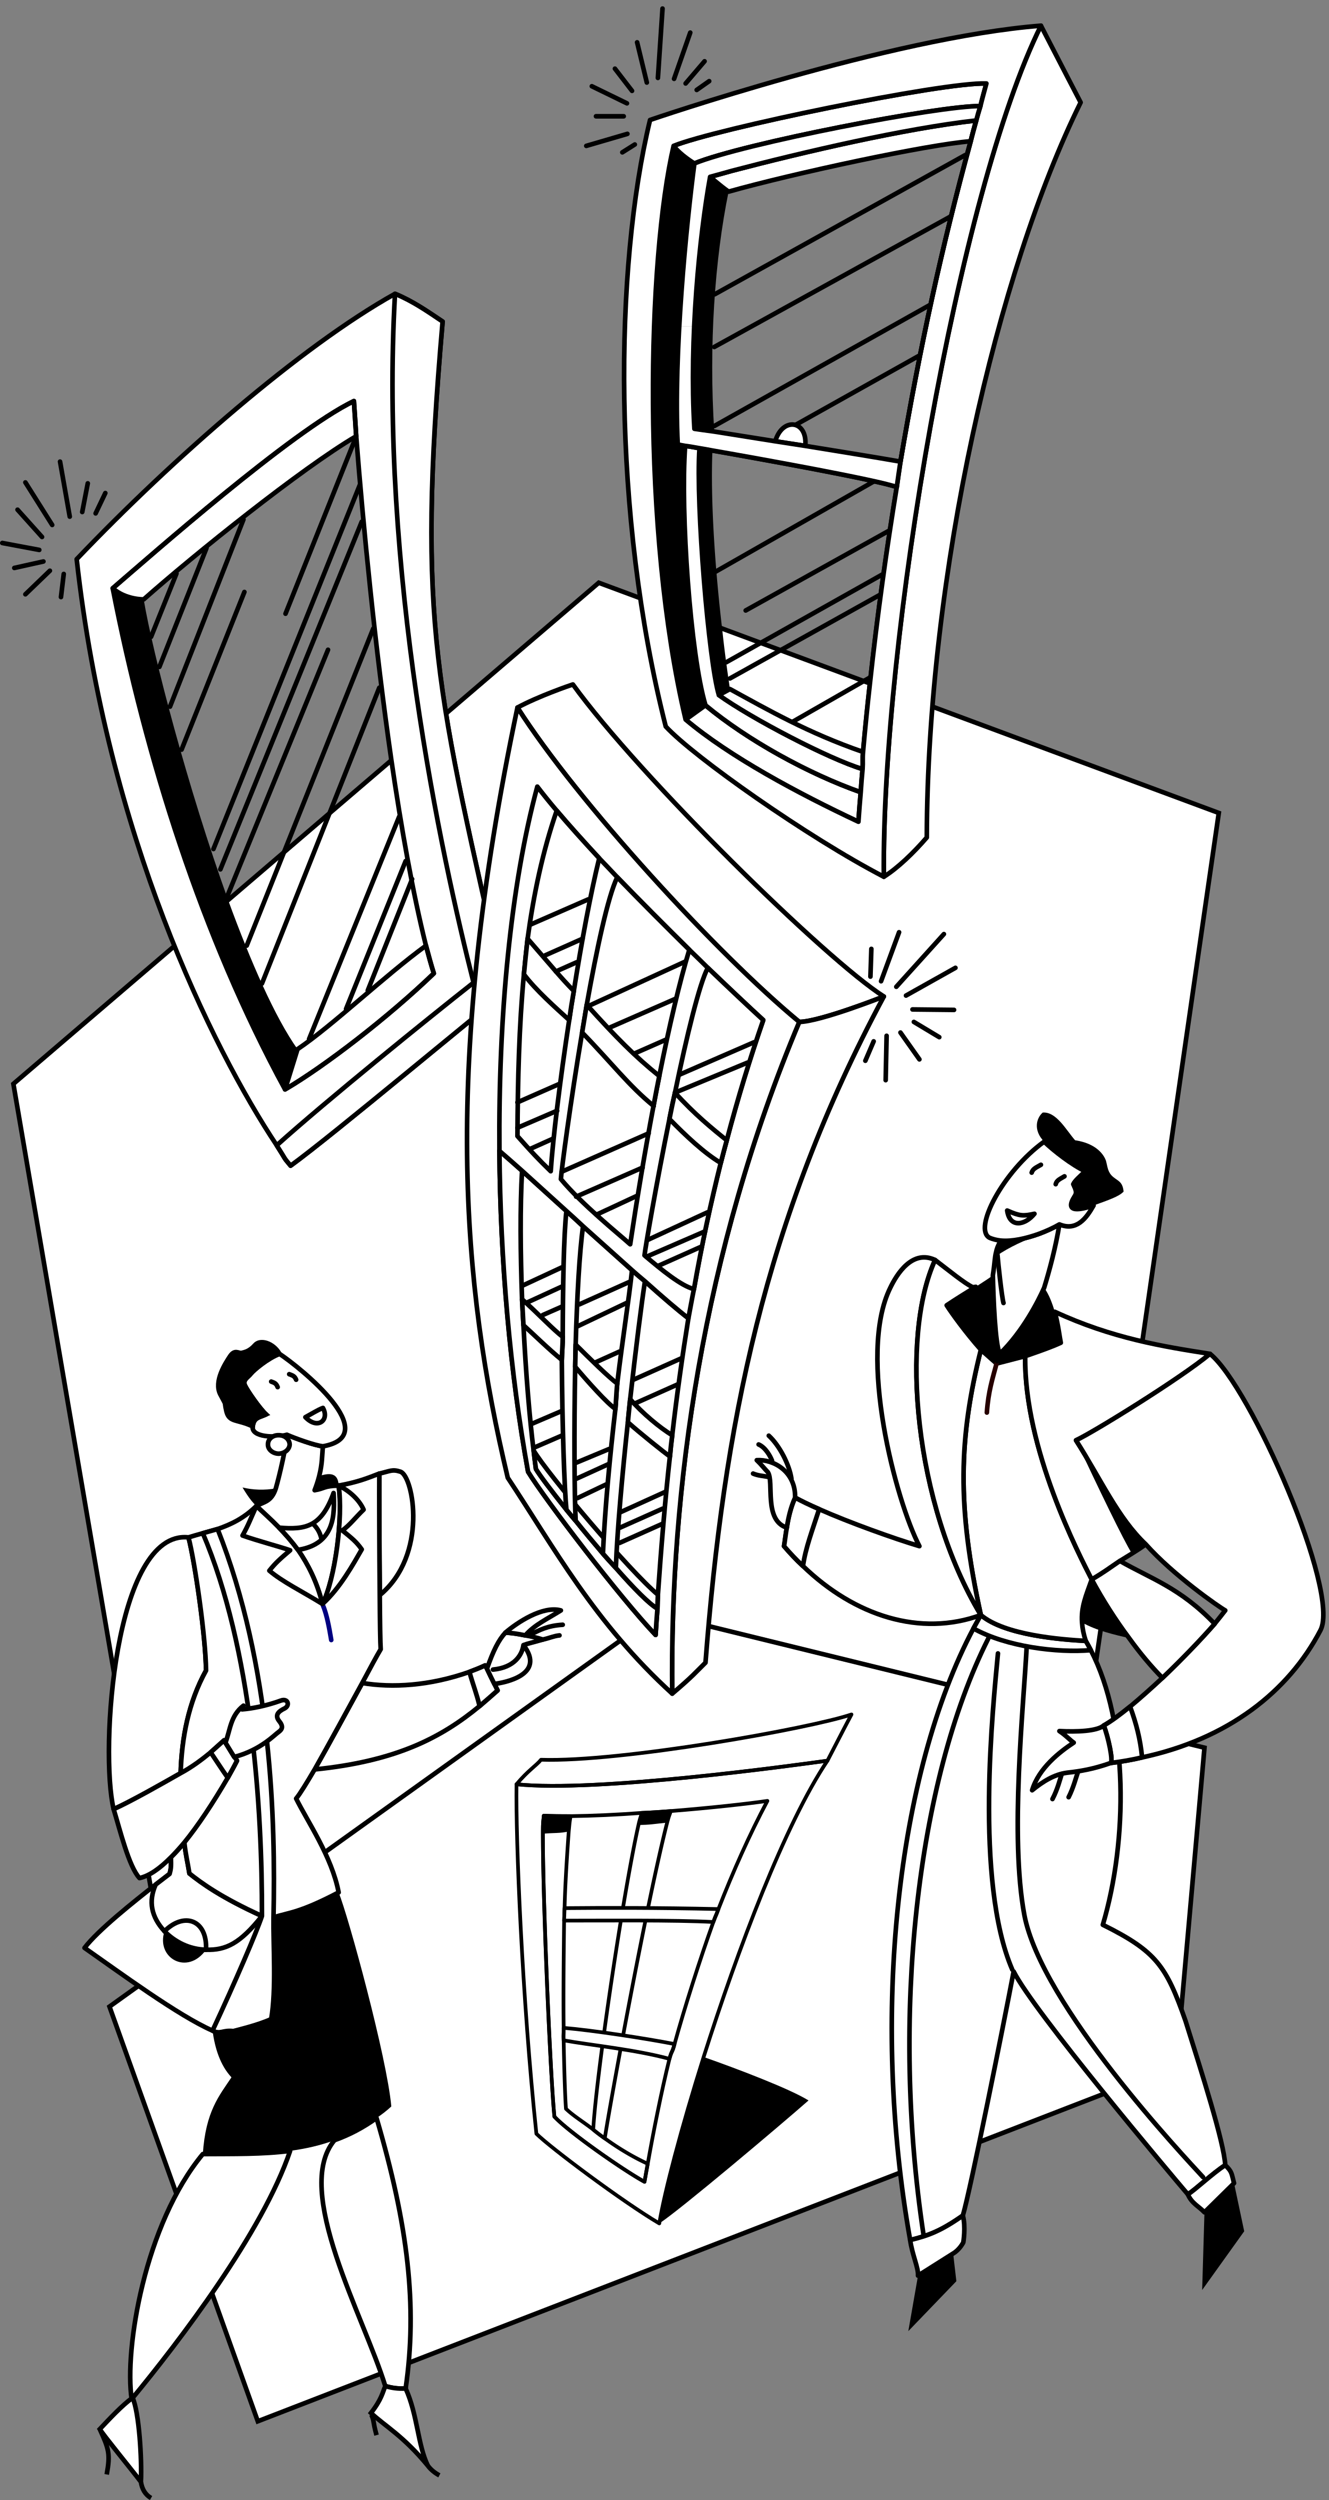 <svg xmlns="http://www.w3.org/2000/svg" xml:space="preserve" width="382.575" height="719.247"><rect width="100%" height="100%" fill="#808080" stroke="none"/><path d="m1308.25 4160.25-1267-1084 330-1930 1978 437 301 2079-1342 498" style="fill:#fff;fill-opacity:1;fill-rule:nonzero;stroke:none" transform="matrix(.133 0 0 -.133 -1.633 720.967)"/><path d="m1308.25 4160.25-1267-1084 330-1930 1978 437 301 2079z" style="fill:none;stroke:#000;stroke-width:10;stroke-linecap:butt;stroke-linejoin:miter;stroke-miterlimit:4;stroke-dasharray:none;stroke-opacity:1" transform="matrix(.133 0 0 -.133 -1.633 720.967)"/><path d="M970.25 4725.25c-32.492 21.71-64.316 44.18-103 60-203.648-113.55-481.883-356.88-689-574 20.836-190.58 58.43-367.11 104-526 29.695-.25 60.758-.25 90 0-47.223 153.48-85.668 309.46-116 463 80.336 68.98 387.406 339.95 522 405 1.605-23.86 3.41-49.2 5-76 14.91-191.36 40.84-456.48 76-700 21.828-149.21 46.949-290.14 75-402 5.508-20.78 10.98-40.9 17-60-98.172-94.55-236.789-201.25-322-251-105 193.3-189.883 404.78-257 621-29.242-.25-60.305-.25-90 0 97.973-338.95 233.316-598.58 329-742 22.063-34.43 12.914-23.57 30-44 89.664 64.66 416.27 338.9 464 374-147.957 659.98-192.336 790.13-135 1452" style="fill:#fff;fill-opacity:1;fill-rule:nonzero;stroke:none" transform="matrix(.133 0 0 -.133 -1.633 720.967)"/><path d="m541.25 4140.25-136-341m-11 381-55-137m120 192-102-257m182 319-159-405m402 582-152-381m161 279-317-788m321 708-306-752m233 475-218-533m316 579-274-686m287 558-254-640m297 361-195-481m209 385-129-320m143 281-96-241" style="fill:none;stroke:#000;stroke-width:10;stroke-linecap:round;stroke-linejoin:round;stroke-miterlimit:4;stroke-dasharray:none;stroke-opacity:1" transform="matrix(.133 0 0 -.133 -1.633 720.967)"/><path d="M629.25 3064.25c-180.059 330.97-300.723 714.91-373 1084 28.398-25.04 67-24 67-24 20.199-119.49 95.523-408.49 183-651 48.961-133.78 101.375-253.48 150-322l-27-87" style="fill:#000;fill-opacity:1;fill-rule:nonzero;stroke:none" transform="matrix(.133 0 0 -.133 -1.633 720.967)"/><path d="M783.25 4477.25c-1.59 26.8-3.395 52.14-5 76-134.594-65.05-441.664-336.02-522-405 28.398-25.04 67-24 67-24 107.992 95.7 341.176 283.25 460 353" style="fill:#fff;fill-opacity:1;fill-rule:nonzero;stroke:none" transform="matrix(.133 0 0 -.133 -1.633 720.967)"/><path d="M783.25 4477.25c-1.59 26.8-3.395 52.14-5 76-134.594-65.05-441.664-336.02-522-405 28.398-25.04 67-24 67-24 107.992 95.7 341.176 283.25 460 353z" style="fill:none;stroke:#000;stroke-width:10;stroke-linecap:round;stroke-linejoin:round;stroke-miterlimit:4;stroke-dasharray:none;stroke-opacity:1" transform="matrix(.133 0 0 -.133 -1.633 720.967)"/><path d="M934.25 3375.25c5.508-20.78 10.98-40.9 17-60-98.172-94.55-236.789-201.25-322-251l27 87c75.164 50.5 189.934 159.98 278 224" style="fill:#fff;fill-opacity:1;fill-rule:nonzero;stroke:none" transform="matrix(.133 0 0 -.133 -1.633 720.967)"/><path d="M934.25 3375.25c5.508-20.78 10.98-40.9 17-60-98.172-94.55-236.789-201.25-322-251l27 87c75.164 50.5 189.934 159.98 278 224z" style="fill:none;stroke:#000;stroke-width:10;stroke-linecap:round;stroke-linejoin:round;stroke-miterlimit:4;stroke-dasharray:none;stroke-opacity:1" transform="matrix(.133 0 0 -.133 -1.633 720.967)"/><path d="M1105.25 3273.25c-47.73-35.1-374.336-309.34-464-374-17.086 20.43-7.937 9.57-30 44-140.426 211-367.16 672.39-433 1268 207.117 217.12 485.352 460.45 689 574 38.684-15.82 70.508-38.29 103-60-57.336-661.87-12.957-792.02 135-1452z" style="fill:none;stroke:#000;stroke-width:10;stroke-linecap:round;stroke-linejoin:round;stroke-miterlimit:4;stroke-dasharray:none;stroke-opacity:1" transform="matrix(.133 0 0 -.133 -1.633 720.967)"/><path d="M256.25 4148.25c80.336 68.98 387.406 339.95 522 405 1.605-23.86 3.41-49.2 5-76 14.91-191.36 40.84-456.48 76-700 21.828-149.21 46.949-290.14 75-402 5.508-20.78 10.98-40.9 17-60-98.172-94.55-236.789-201.25-322-251-180.059 330.97-300.723 714.91-373 1084z" style="fill:none;stroke:#000;stroke-width:10;stroke-linecap:round;stroke-linejoin:round;stroke-miterlimit:4;stroke-dasharray:none;stroke-opacity:1" transform="matrix(.133 0 0 -.133 -1.633 720.967)"/><path d="M611.25 2943.25c22.063-34.43 12.914-23.57 30-44 89.664 64.66 416.27 338.9 464 374-147.957 659.98-192.336 790.13-135 1452-32.492 21.71-64.316 44.18-103 60-34.117-597.22 100.512-1215.51 170-1490-95.203-74.81-319.695-256.32-426-352" style="fill:#fff;fill-opacity:1;fill-rule:nonzero;stroke:none" transform="matrix(.133 0 0 -.133 -1.633 720.967)"/><path d="M611.25 2943.25c22.063-34.43 12.914-23.57 30-44 89.664 64.66 416.27 338.9 464 374-147.957 659.98-192.336 790.13-135 1452-32.492 21.71-64.316 44.18-103 60-34.117-597.22 100.512-1215.51 170-1490-95.203-74.81-319.695-256.32-426-352z" style="fill:none;stroke:#000;stroke-width:10;stroke-linecap:round;stroke-linejoin:round;stroke-miterlimit:4;stroke-dasharray:none;stroke-opacity:1" transform="matrix(.133 0 0 -.133 -1.633 720.967)"/><path d="m1436.25 1930.25-1187-850 321-897 1988 769 61 688-1183 290" style="fill:#fff;fill-opacity:1;fill-rule:nonzero;stroke:none" transform="matrix(.133 0 0 -.133 -1.633 720.967)"/><path d="m1436.25 1930.25-1187-850 321-897 1988 769 61 688z" style="fill:none;stroke:#000;stroke-width:10;stroke-linecap:butt;stroke-linejoin:miter;stroke-miterlimit:4;stroke-dasharray:none;stroke-opacity:1" transform="matrix(.133 0 0 -.133 -1.633 720.967)"/><path d="M1130.25 1561.25c-1.93-118.64 12.03-462.19 43-756 29.86-29.797 186.43-146.973 266-194 11.18 67.465 47.23 204.965 96 360 45.58 143.3 101.96 301.5 160 434-27.75-.25-53.22-.25-80 0-16.95-37.41-32.74-75.36-48-114-6.7-18.26-4.41-9.9-11-28-28.59-79.36-62.64-186.28-84-264-4.93-19.27-6.14-13.578-11-32-17.59-70.93-35.86-163.68-47-227-2.45-12.945-4.65-25.891-7-39-46.86 25.656-165.25 108.605-195 141-8.53 83.699-24.78 459.24-25 612-.15 28.88 1.2 27.49 2 39 18.12-.88 37.4-1.05 58-1 47.48.6 101.09 3.04 154 7 21.32.87 42.3 2.4 63 4 88.8 7.11 169.16 16.09 209 22-20.48-38.54-39.91-78.89-58-120 26.78-.25 52.25-.25 80 0 36.08 82.38 72.88 154.91 108 207-69.84-9.72-501.41-69.41-673-51" style="fill:#fff;fill-opacity:1;fill-rule:nonzero;stroke:none" transform="matrix(.133 0 0 -.133 -1.633 720.967)"/><path d="m1386.25 5108.25-27-17m11 40-89-26m81 64h-60m67 28-76 37m87-10-37 48m69-30-21 87m45-77 10 150m25-152 35 100m-10-110 41 48m-17-62 27 19m351-1877-2-60m62 96-39-106m136 102-103-114m21-19 107 60m-93-90 90-1m-32-59-55 33m12-81-41 58m-30-7-2-96m-26 84-18-42m-1722 1177-21 119m48-109 12 62m17-65 21 44m-115-69-58 92m36-118-53 59m47-87-80 15m89-40-63-14m77-6-53-51m83 44-6-50" style="fill:none;stroke:#000;stroke-width:10;stroke-linecap:round;stroke-linejoin:round;stroke-miterlimit:4;stroke-dasharray:none;stroke-opacity:1" transform="matrix(.133 0 0 -.133 -1.633 720.967)"/><path d="M1439.25 611.25c11.18 67.465 47.23 204.965 96 360 72.46-25.383 187.43-69.148 227-94-56.69-49.863-279.91-238.422-323-266" style="fill:#000;fill-opacity:1;fill-rule:nonzero;stroke:none" transform="matrix(.133 0 0 -.133 -1.633 720.967)"/><path d="M1130.25 1561.25c24.99 29.95 42.95 40.42 53 53 172.23-5.7 584.8 68.2 672 98-19.88-37.28-44.77-86.54-52-100-69.84-9.72-501.41-69.41-673-51" style="fill:#fff;fill-opacity:1;fill-rule:nonzero;stroke:none" transform="matrix(.133 0 0 -.133 -1.633 720.967)"/><path d="M1130.25 1561.25c24.99 29.95 42.95 40.42 53 53 172.23-5.7 584.8 68.2 672 98-19.88-37.28-44.77-86.54-52-100-69.84-9.72-501.41-69.41-673-51" style="fill:none;stroke:#000;stroke-width:8;stroke-linecap:round;stroke-linejoin:round;stroke-miterlimit:4;stroke-dasharray:none;stroke-opacity:1" transform="matrix(.133 0 0 -.133 -1.633 720.967)"/><path d="M1296.25 814.25a408.844 408.844 0 0 1 25-19c28.48-20.594 59.67-39.664 93-55-2.45-12.945-4.65-25.891-7-39-46.86 25.656-165.25 108.605-195 141-8.62 84.625-25.11 462.08-25 612-.09 26.39 1.27 28.14 2 39 18.12-.88 37.4-1.05 58-1-2.55-15.97-1.85-10.96-4-33-2.85-40.17-7.87-113.4-9-166-.81-15.37-.25-11.16-1-27-.91-71.08-1.89-165.43-1-232 .29-16.31-.56-12.23 0-27 .89-49.285 2.71-117.059 5-148 16.18-15.547 36.92-27.824 59-45" style="fill:#fff;fill-opacity:1;fill-rule:nonzero;stroke:none" transform="matrix(.133 0 0 -.133 -1.633 720.967)"/><path d="M1296.25 814.25a408.844 408.844 0 0 1 25-19c28.48-20.594 59.67-39.664 93-55-2.45-12.945-4.65-25.891-7-39-46.86 25.656-165.25 108.605-195 141-8.62 84.625-25.11 462.08-25 612-.09 26.39 1.27 28.14 2 39 18.12-.88 37.4-1.05 58-1-2.55-15.97-1.85-10.96-4-33-2.85-40.17-7.87-113.4-9-166-.81-15.37-.25-11.16-1-27-.91-71.08-1.89-165.43-1-232 .29-16.31-.56-12.23 0-27 .89-49.285 2.71-117.059 5-148 16.18-15.547 36.92-27.824 59-45z" style="fill:none;stroke:#000;stroke-width:8;stroke-linecap:round;stroke-linejoin:round;stroke-miterlimit:4;stroke-dasharray:none;stroke-opacity:1" transform="matrix(.133 0 0 -.133 -1.633 720.967)"/><path d="M1456.25 1478.25c-43.55-169.8-123.29-606.527-135-683a408.844 408.844 0 0 0-25 19c6.8 119.543 65.24 513.55 98 659 2.83 13.13 4.75 16.61 7 26 21.32.87 42.3 2.4 63 4-3.83-11.35-3.46-8.25-8-25" style="fill:#fff;fill-opacity:1;fill-rule:nonzero;stroke:none" transform="matrix(.133 0 0 -.133 -1.633 720.967)"/><path d="M1456.25 1478.25c-43.55-169.8-123.29-606.527-135-683a408.844 408.844 0 0 0-25 19c6.8 119.543 65.24 513.55 98 659 2.83 13.13 4.75 16.61 7 26 21.32.87 42.3 2.4 63 4-3.83-11.35-3.46-8.25-8-25z" style="fill:none;stroke:#000;stroke-width:8;stroke-linecap:round;stroke-linejoin:round;stroke-miterlimit:4;stroke-dasharray:none;stroke-opacity:1" transform="matrix(.133 0 0 -.133 -1.633 720.967)"/><path d="M1461.25 967.25c4.86 18.422 6.07 12.73 11 32-60.98 11.94-177.91 29.88-240 35 .29-16.31-.56-12.23 0-27 58.47-10.434 155.62-20.07 229-40" style="fill:#fff;fill-opacity:1;fill-rule:nonzero;stroke:none" transform="matrix(.133 0 0 -.133 -1.633 720.967)"/><path d="M1461.25 967.25c4.86 18.422 6.07 12.73 11 32-60.98 11.94-177.91 29.88-240 35 .29-16.31-.56-12.23 0-27 58.47-10.434 155.62-20.07 229-40z" style="fill:none;stroke:#000;stroke-width:8;stroke-linecap:round;stroke-linejoin:round;stroke-miterlimit:4;stroke-dasharray:none;stroke-opacity:1" transform="matrix(.133 0 0 -.133 -1.633 720.967)"/><path d="M1556.25 1263.25c6.59 18.1 4.3 9.74 11 28-132.69 3-247.96 2.83-333 2-.81-15.37-.25-11.16-1-27 84.46-.04 240.61 1.51 323-3" style="fill:#fff;fill-opacity:1;fill-rule:nonzero;stroke:none" transform="matrix(.133 0 0 -.133 -1.633 720.967)"/><path d="M1556.25 1263.25c6.59 18.1 4.3 9.74 11 28-132.69 3-247.96 2.83-333 2-.81-15.37-.25-11.16-1-27 84.46-.04 240.61 1.51 323-3z" style="fill:none;stroke:#000;stroke-width:8;stroke-linecap:round;stroke-linejoin:round;stroke-miterlimit:4;stroke-dasharray:none;stroke-opacity:1" transform="matrix(.133 0 0 -.133 -1.633 720.967)"/><path d="M1456.25 1478.25c4.54 16.75 4.17 13.65 8 25-20.7-1.6-41.68-3.13-63-4-2.25-9.39-4.17-12.87-7-26 23.11-.22 34.74 2.27 62 5m-213-19c2.15 22.04 1.45 17.03 4 33-20.6-.05-39.88.12-58 1-.73-10.86-2.09-12.61-2-39 23.98 2.16 37.3.49 56 5" style="fill:#000;fill-opacity:1;fill-rule:nonzero;stroke:none" transform="matrix(.133 0 0 -.133 -1.633 720.967)"/><path d="M1132.25 3890.25c44.47 24.15 114.74 48.47 120 50 143.56-198.61 548.21-595.89 673-675 0 0-137.75-54.52-183-55-176.14 145.08-480.3 476.17-610 680" style="fill:#fff;fill-opacity:1;fill-rule:nonzero;stroke:none" transform="matrix(.133 0 0 -.133 -1.633 720.967)"/><path d="M1132.25 3890.25c44.47 24.15 114.74 48.47 120 50 143.56-198.61 548.21-595.89 673-675 0 0-137.75-54.52-183-55-176.14 145.08-480.3 476.17-610 680z" style="fill:none;stroke:#000;stroke-width:10;stroke-linecap:round;stroke-linejoin:round;stroke-miterlimit:4;stroke-dasharray:none;stroke-opacity:1" transform="matrix(.133 0 0 -.133 -1.633 720.967)"/><path d="M1925.25 3265.25s-137.75-54.52-183-55c-209.62-498.18-280.44-1013.57-275-1453 44.14 37.27 51.99 47.36 72 67 39.12 508.2 126.59 957.66 386 1441" style="fill:#fff;fill-opacity:1;fill-rule:nonzero;stroke:none" transform="matrix(.133 0 0 -.133 -1.633 720.967)"/><path d="M1925.25 3265.25s-137.75-54.52-183-55c-209.62-498.18-280.44-1013.57-275-1453 44.14 37.27 51.99 47.36 72 67 39.12 508.2 126.59 957.66 386 1441z" style="fill:none;stroke:#000;stroke-width:10;stroke-linecap:round;stroke-linejoin:round;stroke-miterlimit:4;stroke-dasharray:none;stroke-opacity:1" transform="matrix(.133 0 0 -.133 -1.633 720.967)"/><path d="M1467.25 1757.25c-5.44 439.43 65.38 954.82 275 1453-176.14 145.08-480.3 476.17-610 680-162.988-775.84-120.61-1246.95-21-1666 98.3-147.93 187.6-313.93 356-467" style="fill:#fff;fill-opacity:1;fill-rule:nonzero;stroke:none" transform="matrix(.133 0 0 -.133 -1.633 720.967)"/><path d="M1467.25 1757.25c-5.44 439.43 65.38 954.82 275 1453-176.14 145.08-480.3 476.17-610 680-162.988-775.84-120.61-1246.95-21-1666 98.3-147.93 187.6-313.93 356-467z" style="fill:none;stroke:#000;stroke-width:10;stroke-linecap:round;stroke-linejoin:round;stroke-miterlimit:4;stroke-dasharray:none;stroke-opacity:1" transform="matrix(.133 0 0 -.133 -1.633 720.967)"/><path d="M1142.25 2888.25c28.3-25.57 61.36-55.54 96-87 12-10.82 24.22-21.89 36-33 36.42-32.53 72.82-65.37 106-95 9.78-8.58 18.93-16.69 28-24 39.17-35.16 72.81-63.86 94-80-12.9-80.34-24.81-164.32-35-253-1.96-15.17-3.7-30.66-5-46-9.86-87.25-19.41-203.42-26-299-.73-14.74-.57-15.82-1-30-1.8-22.79-2.58-33.89-4-57-76.23 79.92-239.11 292.67-276 353-38.71 212.68-60.11 455.7-62 694 13.68-11.68 30.29-26.42 49-43" style="fill:#fff;fill-opacity:1;fill-rule:nonzero;stroke:none" transform="matrix(.133 0 0 -.133 -1.633 720.967)"/><path d="M1142.25 2888.25c28.3-25.57 61.36-55.54 96-87 12-10.82 24.22-21.89 36-33 36.42-32.53 72.82-65.37 106-95 9.78-8.58 18.93-16.69 28-24 39.17-35.16 72.81-63.86 94-80-12.9-80.34-24.81-164.32-35-253-1.96-15.17-3.7-30.66-5-46-9.86-87.25-19.41-203.42-26-299-.73-14.74-.57-15.82-1-30-1.8-22.79-2.58-33.89-4-57-76.23 79.92-239.11 292.67-276 353-38.71 212.68-60.11 455.7-62 694 13.68-11.68 30.29-26.42 49-43z" style="fill:none;stroke:#000;stroke-width:10;stroke-linecap:round;stroke-linejoin:round;stroke-miterlimit:4;stroke-dasharray:none;stroke-opacity:1" transform="matrix(.133 0 0 -.133 -1.633 720.967)"/><path d="M1167.25 2283.25c-8.35 65.65-16.71 165.28-22 271-1.05 18.7-1.91 37.57-3 56-3.58 99.26-4.52 199.04 0 278-18.71 16.58-35.32 31.32-49 43 1.89-238.3 23.29-481.32 62-694 36.89-60.33 199.77-273.08 276-353 1.42 23.11 2.2 34.21 4 57-17.44 9.53-51.74 44.51-90 88-9.12 9.58-18.29 20.04-28 31-19.8 23.19-40.37 47.75-59 71-7.1 8.21-13.55 16.18-20 24-32.62 40.86-58.4 75.03-66 88-1.25 8.13-3.81 30.35-5 40" style="fill:#fff;fill-opacity:1;fill-rule:nonzero;stroke:none" transform="matrix(.133 0 0 -.133 -1.633 720.967)"/><path d="M1167.25 2283.25c-8.35 65.65-16.71 165.28-22 271-1.05 18.7-1.91 37.57-3 56-3.58 99.26-4.52 199.04 0 278-18.71 16.58-35.32 31.32-49 43 1.89-238.3 23.29-481.32 62-694 36.89-60.33 199.77-273.08 276-353 1.42 23.11 2.2 34.21 4 57-17.44 9.53-51.74 44.51-90 88-9.12 9.58-18.29 20.04-28 31-19.8 23.19-40.37 47.75-59 71-7.1 8.21-13.55 16.18-20 24-32.62 40.86-58.4 75.03-66 88-1.25 8.13-3.81 30.35-5 40z" style="fill:none;stroke:#000;stroke-width:10;stroke-linecap:round;stroke-linejoin:round;stroke-miterlimit:4;stroke-dasharray:none;stroke-opacity:1" transform="matrix(.133 0 0 -.133 -1.633 720.967)"/><path d="M1172.25 2243.25c-1.25 8.13-3.81 30.35-5 40 29.84-50.37 207.72-260.91 269-312-.73-14.74-.57-15.82-1-30-17.44 9.53-51.74 44.51-90 88-9.12 9.58-18.29 20.04-28 31-19.8 23.19-40.37 47.75-59 71-7.1 8.21-13.55 16.18-20 24-32.62 40.86-58.4 75.03-66 88" style="fill:#fff;fill-opacity:1;fill-rule:nonzero;stroke:none" transform="matrix(.133 0 0 -.133 -1.633 720.967)"/><path d="M1172.25 2243.25c-1.25 8.13-3.81 30.35-5 40 29.84-50.37 207.72-260.91 269-312-.73-14.74-.57-15.82-1-30-17.44 9.53-51.74 44.51-90 88-9.12 9.58-18.29 20.04-28 31-19.8 23.19-40.37 47.75-59 71-7.1 8.21-13.55 16.18-20 24-32.62 40.86-58.4 75.03-66 88z" style="fill:none;stroke:#000;stroke-width:10;stroke-linecap:round;stroke-linejoin:round;stroke-miterlimit:4;stroke-dasharray:none;stroke-opacity:1" transform="matrix(.133 0 0 -.133 -1.633 720.967)"/><path d="M1376.25 2394.25c-1.61-16.04-3.42-32.75-5-50-12.3-114.24-23.07-234.34-26-315-9.12 9.58-18.29 20.04-28 31 4.67 101.25 15.11 210.77 27 313 1.51 15.99 2.25 38.84 4 55 11.92 98.87 25.15 181.25 32 245 9.78-8.58 18.93-16.69 28-24-7.05-45-19.61-143.95-32-255" style="fill:#fff;fill-opacity:1;fill-rule:nonzero;stroke:none" transform="matrix(.133 0 0 -.133 -1.633 720.967)"/><path d="M1376.25 2394.25c-1.61-16.04-3.42-32.75-5-50-12.3-114.24-23.07-234.34-26-315-9.12 9.58-18.29 20.04-28 31 4.67 101.25 15.11 210.77 27 313 1.51 15.99 2.25 38.84 4 55 11.92 98.87 25.15 181.25 32 245 9.78-8.58 18.93-16.69 28-24-7.05-45-19.61-143.95-32-255z" style="fill:none;stroke:#000;stroke-width:10;stroke-linecap:round;stroke-linejoin:round;stroke-miterlimit:4;stroke-dasharray:none;stroke-opacity:1" transform="matrix(.133 0 0 -.133 -1.633 720.967)"/><path d="M1258.25 2512.25c-.23-15.58-.61-31.7-1-48-2.73-137.84-1.7-276.16 1-333-7.1 8.21-13.55 16.18-20 24-4.29 43.27-9.09 179.84-10 324 .41 16.27 2.08 34.04 2 50 .39 109.48 2.06 218.16 8 272 12-10.82 24.22-21.89 36-33-7.95-57.08-13.02-153.59-16-256" style="fill:#fff;fill-opacity:1;fill-rule:nonzero;stroke:none" transform="matrix(.133 0 0 -.133 -1.633 720.967)"/><path d="M1258.25 2512.25c-.23-15.58-.61-31.7-1-48-2.73-137.84-1.7-276.16 1-333-7.1 8.21-13.55 16.18-20 24-4.29 43.27-9.09 179.84-10 324 .41 16.27 2.08 34.04 2 50 .39 109.48 2.06 218.16 8 272 12-10.82 24.22-21.89 36-33-7.95-57.08-13.02-153.59-16-256z" style="fill:none;stroke:#000;stroke-width:10;stroke-linecap:round;stroke-linejoin:round;stroke-miterlimit:4;stroke-dasharray:none;stroke-opacity:1" transform="matrix(.133 0 0 -.133 -1.633 720.967)"/><path d="M1093.25 2931.25c13.68-11.68 30.29-26.42 49-43 28.3-25.57 61.36-55.54 96-87 12-10.82 24.22-21.89 36-33 36.42-32.53 72.82-65.37 106-95 9.78-8.58 18.93-16.69 28-24 39.17-35.16 72.81-63.86 94-80 4.04 21.14 7.73 42.32 12 63 16.99 96.7 36.63 187.33 58 273 4.32 16.72 8.55 33.11 13 49 24.11 91.83 50.57 177.88 79 260-33.47 30.69-74.83 69.76-120 113-12.79 12.77-26.3 25.9-40 39-51.48 50.7-105.49 104.79-156 157-13 13.91-26.02 27.61-39 41-34.12 36.84-65.77 71.91-92 103-16.1 19.01-30.1 36.44-42 52-58.06-215.02-84.41-498.09-82-788" style="fill:#fff;fill-opacity:1;fill-rule:nonzero;stroke:none" transform="matrix(.133 0 0 -.133 -1.633 720.967)"/><path d="M1093.25 2931.25c13.68-11.68 30.29-26.42 49-43 28.3-25.57 61.36-55.54 96-87 12-10.82 24.22-21.89 36-33 36.42-32.53 72.82-65.37 106-95 9.78-8.58 18.93-16.69 28-24 39.17-35.16 72.81-63.86 94-80 4.04 21.14 7.73 42.32 12 63 16.99 96.7 36.63 187.33 58 273 4.32 16.72 8.55 33.11 13 49 24.11 91.83 50.57 177.88 79 260-33.47 30.69-74.83 69.76-120 113-12.79 12.77-26.3 25.9-40 39-51.48 50.7-105.49 104.79-156 157-13 13.91-26.02 27.61-39 41-34.12 36.84-65.77 71.91-92 103-16.1 19.01-30.1 36.44-42 52-58.06-215.02-84.41-498.09-82-788z" style="fill:none;stroke:#000;stroke-width:10;stroke-linecap:round;stroke-linejoin:round;stroke-miterlimit:4;stroke-dasharray:none;stroke-opacity:1" transform="matrix(.133 0 0 -.133 -1.633 720.967)"/><path d="M1244.25 3214.25c2.96 20.5 6.25 41.62 10 63 16.89 106.8 36.52 211.8 55 287-34.12 36.84-65.77 71.91-92 103-30.47-88.41-49.95-181.14-63-277-2.8-25.5-5.61-50.91-8-77-10.59-112.3-13.3-229.4-14-350 30.09-33.93 44.91-49.78 72-76 4.89 71.25 20.11 196.47 40 327" style="fill:#fff;fill-opacity:1;fill-rule:nonzero;stroke:none" transform="matrix(.133 0 0 -.133 -1.633 720.967)"/><path d="M1244.25 3214.25c2.96 20.5 6.25 41.62 10 63 16.89 106.8 36.52 211.8 55 287-34.12 36.84-65.77 71.91-92 103-30.47-88.41-49.95-181.14-63-277-2.8-25.5-5.61-50.91-8-77-10.59-112.3-13.3-229.4-14-350 30.09-33.93 44.91-49.78 72-76 4.89 71.25 20.11 196.47 40 327z" style="fill:none;stroke:#000;stroke-width:10;stroke-linecap:round;stroke-linejoin:round;stroke-miterlimit:4;stroke-dasharray:none;stroke-opacity:1" transform="matrix(.133 0 0 -.133 -1.633 720.967)"/><path d="M1427.25 3031.25c3.85 20.79 7.92 41.73 12 62 21.52 107.74 44.03 204.25 65 273-51.48 50.7-105.49 104.79-156 157-20.26-41.97-44.39-155.27-66-276-3.3-19.87-6.74-39.89-10-60-25.27-150.4-44.66-296.41-46-317 45.67-55.09 127.78-120.91 150-141 14.84 98.86 32.25 203.26 51 302" style="fill:#fff;fill-opacity:1;fill-rule:nonzero;stroke:none" transform="matrix(.133 0 0 -.133 -1.633 720.967)"/><path d="M1427.25 3031.25c3.85 20.79 7.92 41.73 12 62 21.52 107.74 44.03 204.25 65 273-51.48 50.7-105.49 104.79-156 157-20.26-41.97-44.39-155.27-66-276-3.3-19.87-6.74-39.89-10-60-25.27-150.4-44.66-296.41-46-317 45.67-55.09 127.78-120.91 150-141 14.84 98.86 32.25 203.26 51 302z" style="fill:none;stroke:#000;stroke-width:10;stroke-linecap:round;stroke-linejoin:round;stroke-miterlimit:4;stroke-dasharray:none;stroke-opacity:1" transform="matrix(.133 0 0 -.133 -1.633 720.967)"/><path d="M1514.25 2632.25c16.99 96.7 36.63 187.33 58 273 4.32 16.72 8.55 33.11 13 49 24.11 91.83 50.57 177.88 79 260-33.47 30.69-74.83 69.76-120 113-18.32-34.54-45.83-148.5-71-270-4.28-18.61-8.19-37.64-12-57-28.52-140.81-52.04-276.81-54-295 37.24-31.6 79.1-65.97 107-73" style="fill:#fff;fill-opacity:1;fill-rule:nonzero;stroke:none" transform="matrix(.133 0 0 -.133 -1.633 720.967)"/><path d="M1514.25 2632.25c16.99 96.7 36.63 187.33 58 273 4.32 16.72 8.55 33.11 13 49 24.11 91.83 50.57 177.88 79 260-33.47 30.69-74.83 69.76-120 113-18.32-34.54-45.83-148.5-71-270-4.28-18.61-8.19-37.64-12-57-28.52-140.81-52.04-276.81-54-295 37.24-31.6 79.1-65.97 107-73z" style="fill:none;stroke:#000;stroke-width:10;stroke-linecap:round;stroke-linejoin:round;stroke-miterlimit:4;stroke-dasharray:none;stroke-opacity:1" transform="matrix(.133 0 0 -.133 -1.633 720.967)"/><path d="M1572.25 2905.25c4.32 16.72 8.55 33.11 13 49-29.36 23.4-70.66 57.03-112 103-4.28-18.61-8.19-37.64-12-57 33.76-34.71 75.92-74.41 111-95" style="fill:#fff;fill-opacity:1;fill-rule:nonzero;stroke:none" transform="matrix(.133 0 0 -.133 -1.633 720.967)"/><path d="M1572.25 2905.25c4.32 16.72 8.55 33.11 13 49-29.36 23.4-70.66 57.03-112 103-4.28-18.61-8.19-37.64-12-57 33.76-34.71 75.92-74.41 111-95z" style="fill:none;stroke:#000;stroke-width:10;stroke-linecap:round;stroke-linejoin:round;stroke-miterlimit:4;stroke-dasharray:none;stroke-opacity:1" transform="matrix(.133 0 0 -.133 -1.633 720.967)"/><path d="M1427.25 3031.25c3.85 20.79 7.92 41.73 12 62-52.01 41.63-94.2 84.24-157 154-3.3-19.87-6.74-39.89-10-60 63.23-64.82 101.06-115.14 155-159" style="fill:#fff;fill-opacity:1;fill-rule:nonzero;stroke:none" transform="matrix(.133 0 0 -.133 -1.633 720.967)"/><path d="M1427.25 3031.25c3.85 20.79 7.92 41.73 12 62-52.01 41.63-94.2 84.24-157 154-3.3-19.87-6.74-39.89-10-60 63.23-64.82 101.06-115.14 155-159" style="fill:none;stroke:#000;stroke-width:10;stroke-linecap:round;stroke-linejoin:round;stroke-miterlimit:4;stroke-dasharray:none;stroke-opacity:1" transform="matrix(.133 0 0 -.133 -1.633 720.967)"/><path d="M1244.25 3214.25c2.96 20.5 6.25 41.62 10 63-28.93 29.36-45.15 50.16-100 113-2.8-25.5-5.61-50.91-8-77 24.95-33.71 69.65-73.16 98-99" style="fill:#fff;fill-opacity:1;fill-rule:nonzero;stroke:none" transform="matrix(.133 0 0 -.133 -1.633 720.967)"/><path d="M1244.25 3214.25c2.96 20.5 6.25 41.62 10 63-28.93 29.36-45.15 50.16-100 113-2.8-25.5-5.61-50.91-8-77 24.95-33.71 69.65-73.16 98-99zm-85 206 126 55m-93-121 81 36m-58-71 45 20m27-94 207 95m-164-143 144 63m-88-118 66 29m31-75 161 70m-171-109 157 65m-217-384 130 60m-132-96 127 55m-102-75 92 41m-225 70 86 40m-130-1 144 63m-175-9 188 83m-257-34 49 22m-76 24 86 37m-86 18 91 40" style="fill:none;stroke:#000;stroke-width:10;stroke-linecap:round;stroke-linejoin:round;stroke-miterlimit:4;stroke-dasharray:none;stroke-opacity:1" transform="matrix(.133 0 0 -.133 -1.633 720.967)"/><path d="M1230.25 2529.25c.08-15.96-1.59-33.73-2-50-27.25 21.82-64.36 58.34-83 75-1.05 18.7-1.91 37.57-3 56 28.29-24.46 71.31-69.75 88-81" style="fill:#fff;fill-opacity:1;fill-rule:nonzero;stroke:none" transform="matrix(.133 0 0 -.133 -1.633 720.967)"/><path d="M1230.25 2529.25c.08-15.96-1.59-33.73-2-50-27.25 21.82-64.36 58.34-83 75-1.05 18.7-1.91 37.57-3 56 28.29-24.46 71.31-69.75 88-81z" style="fill:none;stroke:#000;stroke-width:10;stroke-linecap:round;stroke-linejoin:round;stroke-miterlimit:4;stroke-dasharray:none;stroke-opacity:1" transform="matrix(.133 0 0 -.133 -1.633 720.967)"/><path d="M1344.25 2373.25c1.51 15.99 2.25 38.84 4 55-15.87 10.75-60.37 54.49-90 84-.23-15.58-.61-31.7-1-48 26.31-31.37 70.14-80.12 87-91" style="fill:#fff;fill-opacity:1;fill-rule:nonzero;stroke:none" transform="matrix(.133 0 0 -.133 -1.633 720.967)"/><path d="M1344.25 2373.25c1.51 15.99 2.25 38.84 4 55-15.87 10.75-60.37 54.49-90 84-.23-15.58-.61-31.7-1-48 26.31-31.37 70.14-80.12 87-91z" style="fill:none;stroke:#000;stroke-width:10;stroke-linecap:round;stroke-linejoin:round;stroke-miterlimit:4;stroke-dasharray:none;stroke-opacity:1" transform="matrix(.133 0 0 -.133 -1.633 720.967)"/><path d="M1462.25 2270.25c1.3 15.34 3.04 30.83 5 46-25.8 15.24-65.69 48.48-91 78-1.61-16.04-3.42-32.75-5-50 25.33-22.73 79.41-66.04 91-74" style="fill:#fff;fill-opacity:1;fill-rule:nonzero;stroke:none" transform="matrix(.133 0 0 -.133 -1.633 720.967)"/><path d="M1462.25 2270.25c1.3 15.34 3.04 30.83 5 46-25.8 15.24-65.69 48.48-91 78-1.61-16.04-3.42-32.75-5-50 25.33-22.73 79.41-66.04 91-74zm-79 166 103 46m-99-97 92 41m-177 48 51 23m-90 55 105 50m-102-3 107 48m-186-71 41 18m-73 10 72 33m-83 3 84 39m-64-338 63 27m-57-78 60 26m28-60 72 30m-70-64 68 31m-66-73 63 30m29-61 97 44m-97-77 92 41m-93-74 92 41" style="fill:none;stroke:#000;stroke-width:10;stroke-linecap:round;stroke-linejoin:round;stroke-miterlimit:4;stroke-dasharray:none;stroke-opacity:1" transform="matrix(.133 0 0 -.133 -1.633 720.967)"/><path d="m1978.25 378.25 104 108-7 60-76-48-21-120m636 89 91 127-22 104-64-63-5-168" style="fill:#000;fill-opacity:1;fill-rule:nonzero;stroke:none" transform="matrix(.133 0 0 -.133 -1.633 720.967)"/><path d="M2119.25 1898.25c5.31 9.64 10.74 19.45 16 29 51.96-43.88 173.81-52.83 227-56 3.76-6.47 7.37-12.97 11-20 82-157.98 80.11-412.63 26-594 115.91-57.64 137.31-89.13 179-208 34.45-109.859 83.17-261.832 86-312-26.1-16.316-68.19-56.086-81-63-35.3 41.328-334.02 395.72-377 482-22.7-119.31-93.32-471.879-110-528-47.14-33.066-74.09-43.328-114-53-85.96 482.59-29.32 1009.44 137 1323" style="fill:#fff;fill-opacity:1;fill-rule:nonzero;stroke:none" transform="matrix(.133 0 0 -.133 -1.633 720.967)"/><path d="M2119.25 1898.25c5.31 9.64 10.74 19.45 16 29 51.96-43.88 173.81-52.83 227-56 3.76-6.47 7.37-12.97 11-20 82-157.98 80.11-412.63 26-594 115.91-57.64 137.31-89.13 179-208 34.45-109.859 83.17-261.832 86-312-26.1-16.316-68.19-56.086-81-63-35.3 41.328-334.02 395.72-377 482-22.7-119.31-93.32-471.879-110-528-47.14-33.066-74.09-43.328-114-53-85.96 482.59-29.32 1009.44 137 1323z" style="fill:none;stroke:#000;stroke-width:10;stroke-linecap:round;stroke-linejoin:round;stroke-miterlimit:4;stroke-dasharray:none;stroke-opacity:1" transform="matrix(.133 0 0 -.133 -1.633 720.967)"/><path d="M2096.25 628.25c-47.14-33.066-74.09-43.328-114-53 4.7-33.156 18.19-60.129 17-77l76 48c14.41 8.477 22 24 22 24s5.71 33.676-1 58" style="fill:#fff;fill-opacity:1;fill-rule:nonzero;stroke:none" transform="matrix(.133 0 0 -.133 -1.633 720.967)"/><path d="M2096.25 628.25c-47.14-33.066-74.09-43.328-114-53 4.7-33.156 18.19-60.129 17-77l76 48c14.41 8.477 22 24 22 24s5.71 33.676-1 58z" style="fill:none;stroke:#000;stroke-width:10;stroke-linecap:round;stroke-linejoin:round;stroke-miterlimit:4;stroke-dasharray:none;stroke-opacity:1" transform="matrix(.133 0 0 -.133 -1.633 720.967)"/><path d="M2664.25 737.25c-26.1-16.316-68.19-56.086-81-63 8.36-19.797 23.65-25.781 36-39l64 63c-5.62 21.078-3.88 24.348-19 39" style="fill:#fff;fill-opacity:1;fill-rule:nonzero;stroke:none" transform="matrix(.133 0 0 -.133 -1.633 720.967)"/><path d="M2664.25 737.25c-26.1-16.316-68.19-56.086-81-63 8.36-19.797 23.65-25.781 36-39l64 63c-5.62 21.078-3.88 24.348-19 39z" style="fill:none;stroke:#000;stroke-width:10;stroke-linecap:round;stroke-linejoin:round;stroke-miterlimit:4;stroke-dasharray:none;stroke-opacity:1" transform="matrix(.133 0 0 -.133 -1.633 720.967)"/><path d="M2373.25 1851.25c-3.63 7.03-7.24 13.53-11 20-53.19 3.17-175.04 12.12-227 56-5.26-9.55-10.69-19.36-16-29 71.14-39.79 181.41-53.15 254-47" style="fill:#fff;fill-opacity:1;fill-rule:nonzero;stroke:none" transform="matrix(.133 0 0 -.133 -1.633 720.967)"/><path d="M2373.25 1851.25c-3.63 7.03-7.24 13.53-11 20-53.19 3.17-175.04 12.12-227 56-5.26-9.55-10.69-19.36-16-29 71.14-39.79 181.41-53.15 254-47zm-222 25c-155.23-309.07-211.32-819.53-140-1290" style="fill:none;stroke:#000;stroke-width:10;stroke-linecap:round;stroke-linejoin:round;stroke-miterlimit:4;stroke-dasharray:none;stroke-opacity:1" transform="matrix(.133 0 0 -.133 -1.633 720.967)"/><path d="M2234.25 1855.25c-6.63-125.85-36.39-407.34-5-576 36.6-195.98 347.07-524.406 387-568m-413 449c-82.42 191.24-41.29 572.06-31 684" style="fill:none;stroke:#000;stroke-width:10;stroke-linecap:round;stroke-linejoin:round;stroke-miterlimit:4;stroke-dasharray:none;stroke-opacity:1" transform="matrix(.133 0 0 -.133 -1.633 720.967)"/><path d="m2135.25 2501.25 34-30 62 16c-2.64-200.97 117.03-430 144-483-12.18-34.62-23.44-59.52-21-93 .73-12.25 3.24-25.25 8-40-53.19 3.17-175.04 12.12-227 56-52.23 236.37-47.58 382.96 0 574" style="fill:#fff;fill-opacity:1;fill-rule:nonzero;stroke:none" transform="matrix(.133 0 0 -.133 -1.633 720.967)"/><path d="m2135.25 2501.25 34-30 62 16c-2.64-200.97 117.03-430 144-483-12.18-34.62-23.44-59.52-21-93 .73-12.25 3.24-25.25 8-40-53.19 3.17-175.04 12.12-227 56-52.23 236.37-47.58 382.96 0 574z" style="fill:none;stroke:#000;stroke-width:10;stroke-linecap:round;stroke-linejoin:round;stroke-miterlimit:4;stroke-dasharray:none;stroke-opacity:1" transform="matrix(.133 0 0 -.133 -1.633 720.967)"/><path d="M2169.25 2471.25c-8.45-32.06-17.86-59.69-21-106" style="fill:none;stroke:#260000;stroke-width:10;stroke-linecap:round;stroke-linejoin:round;stroke-miterlimit:4;stroke-dasharray:none;stroke-opacity:1" transform="matrix(.133 0 0 -.133 -1.633 720.967)"/><path d="m2231.25 2487.25-62-16-34 30c-32.95 37-63.54 79.55-74 96 17.15 11.57 41.81 26.89 63 40 17.04 11.01 31.79 20.47 37 25 .88-45.88 4.87-149.59 15-170 49.37 47.66 82.95 113.48 96 143 10.38-14.21 17.55-33.31 23-52 7.59-28.7 10.8-56.57 13-67-22.48-10.71-77-29-77-29" style="fill:#000;fill-opacity:1;fill-rule:nonzero;stroke:none" transform="matrix(.133 0 0 -.133 -1.633 720.967)"/><path d="M1709.25 2076.25c1.85 10.73 3.3 24.74 6 40 3.17 21.05 8.53 44.42 18 65 12.76-7.06 30.8-15.82 52-25 65.57-29.02 161.7-63.46 217-80-50.2 96.01-135.3 413.14-63 559 13.92 28.99 47.37 83.5 97 60-76.23-165.97-45.63-528.23 99-768-130.54-47.63-272.96-2.25-385 106-14.29 13.2-27.68 27.46-41 43" style="fill:#fff;fill-opacity:1;fill-rule:nonzero;stroke:none" transform="matrix(.133 0 0 -.133 -1.633 720.967)"/><path d="M1709.25 2076.25c1.85 10.73 3.3 24.74 6 40 3.17 21.05 8.53 44.42 18 65 12.76-7.06 30.8-15.82 52-25 65.57-29.02 161.7-63.46 217-80-50.2 96.01-135.3 413.14-63 559 13.92 28.99 47.37 83.5 97 60-76.23-165.97-45.63-528.23 99-768-130.54-47.63-272.96-2.25-385 106-14.29 13.2-27.68 27.46-41 43z" style="fill:none;stroke:#000;stroke-width:10;stroke-linecap:round;stroke-linejoin:round;stroke-miterlimit:4;stroke-dasharray:none;stroke-opacity:1" transform="matrix(.133 0 0 -.133 -1.633 720.967)"/><path d="M1750.25 2033.25c-14.29 13.2-27.68 27.46-41 43 1.85 10.73 3.3 24.74 6 40 3.17 21.05 8.53 44.42 18 65 12.76-7.06 30.8-15.82 52-25-14.7-45.82-29.6-84.05-35-123" style="fill:#fff;fill-opacity:1;fill-rule:nonzero;stroke:none" transform="matrix(.133 0 0 -.133 -1.633 720.967)"/><path d="M1750.25 2033.25c-14.29 13.2-27.68 27.46-41 43 1.85 10.73 3.3 24.74 6 40 3.17 21.05 8.53 44.42 18 65 12.76-7.06 30.8-15.82 52-25-14.7-45.82-29.6-84.05-35-123z" style="fill:none;stroke:#000;stroke-width:10;stroke-linecap:round;stroke-linejoin:round;stroke-miterlimit:4;stroke-dasharray:none;stroke-opacity:1" transform="matrix(.133 0 0 -.133 -1.633 720.967)"/><path d="M2135.25 2501.25c-32.95 37-63.54 79.55-74 96 17.15 11.57 41.81 26.89 63 40l-6-1c-16.29 6.71-55.41 38.84-82 59-76.23-165.97-45.63-528.23 99-768-52.23 236.37-47.58 382.96 0 574" style="fill:#fff;fill-opacity:1;fill-rule:nonzero;stroke:none" transform="matrix(.133 0 0 -.133 -1.633 720.967)"/><path d="M2135.25 2501.25c-32.95 37-63.54 79.55-74 96 17.15 11.57 41.81 26.89 63 40l-6-1c-16.29 6.71-55.41 38.84-82 59-76.23-165.97-45.63-528.23 99-768-52.23 236.37-47.58 382.96 0 574z" style="fill:none;stroke:#000;stroke-width:10;stroke-linecap:round;stroke-linejoin:round;stroke-miterlimit:4;stroke-dasharray:none;stroke-opacity:1" transform="matrix(.133 0 0 -.133 -1.633 720.967)"/><path d="M2462.25 2060.25c-9.7-6.06-19-11.65-26-16-22.04-14.83-34.21-24.45-61-40-26.97 53-146.64 282.03-144 483 0 0 54.52 18.29 77 29-2.2 10.43-5.41 38.3-13 67 123.51-57.3 234.88-75.34 336-91-62.91-52.72-253.71-170.4-290-187 54.24-85.12 90.8-168.22 151-225-8.35-6.27-19.4-13.42-30-20" style="fill:#fff;fill-opacity:1;fill-rule:nonzero;stroke:none" transform="matrix(.133 0 0 -.133 -1.633 720.967)"/><path d="M2462.25 2060.25c-9.7-6.06-19-11.65-26-16-22.04-14.83-34.21-24.45-61-40-26.97 53-146.64 282.03-144 483 0 0 54.52 18.29 77 29-2.2 10.43-5.41 38.3-13 67 123.51-57.3 234.88-75.34 336-91-62.91-52.72-253.71-170.4-290-187 54.24-85.12 90.8-168.22 151-225-8.35-6.27-19.4-13.42-30-20z" style="fill:none;stroke:#000;stroke-width:10;stroke-linecap:round;stroke-linejoin:round;stroke-miterlimit:4;stroke-dasharray:none;stroke-opacity:1" transform="matrix(.133 0 0 -.133 -1.633 720.967)"/><path d="M2631.25 2492.25c-62.91-52.72-253.71-170.4-290-187 54.24-85.12 90.8-168.22 151-225 59.24-66.71 159.2-136.02 172-143-6.43-8.41-14.25-18.1-23-29-29.36-33.67-70.96-76.88-113-117-23.88-22.2-47.87-43.62-70-62-21.79-17.7-41.72-32.35-57-41 9.53-24.25 20.83-76.44 15-81 23.18 2.88 46.06 6.78 68 12 185.88 39.75 316.54 142.06 386 275 43.81 83.21-152.32 528.65-239 598" style="fill:#fff;fill-opacity:1;fill-rule:nonzero;stroke:none" transform="matrix(.133 0 0 -.133 -1.633 720.967)"/><path d="M2631.25 2492.25c-62.91-52.72-253.71-170.4-290-187 54.24-85.12 90.8-168.22 151-225 59.24-66.71 159.2-136.02 172-143-6.43-8.41-14.25-18.1-23-29-29.36-33.67-70.96-76.88-113-117-23.88-22.2-47.87-43.62-70-62-21.79-17.7-41.72-32.35-57-41 9.53-24.25 20.83-76.44 15-81 23.18 2.88 46.06 6.78 68 12 185.88 39.75 316.54 142.06 386 275 43.81 83.21-152.32 528.65-239 598z" style="fill:none;stroke:#000;stroke-width:10;stroke-linecap:round;stroke-linejoin:round;stroke-miterlimit:4;stroke-dasharray:none;stroke-opacity:1" transform="matrix(.133 0 0 -.133 -1.633 720.967)"/><path d="M2456.25 1877.25c23.29-32.28 47.89-61.59 72-86 42.04 40.12 83.64 83.33 113 117-73.93 77.72-139.3 98.28-205 136-22.04-14.83-34.21-24.45-61-40 23.74-44.04 51.52-87.72 81-127" style="fill:#fff;fill-opacity:1;fill-rule:nonzero;stroke:none" transform="matrix(.133 0 0 -.133 -1.633 720.967)"/><path d="M2456.25 1877.25c23.29-32.28 47.89-61.59 72-86 42.04 40.12 83.64 83.33 113 117-73.93 77.72-139.3 98.28-205 136-22.04-14.83-34.21-24.45-61-40 23.74-44.04 51.52-87.72 81-127z" style="fill:none;stroke:#000;stroke-width:10;stroke-linecap:round;stroke-linejoin:round;stroke-miterlimit:4;stroke-dasharray:none;stroke-opacity:1" transform="matrix(.133 0 0 -.133 -1.633 720.967)"/><path d="M2375.25 2004.25c-12.18-34.62-23.44-59.52-21-93 31.04-17.85 71.12-26.63 102-34-29.48 39.28-57.26 82.96-81 127" style="fill:#000;fill-opacity:1;fill-rule:nonzero;stroke:none" transform="matrix(.133 0 0 -.133 -1.633 720.967)"/><path d="M2484.25 1619.25c-21.94-5.22-44.82-9.12-68-12 5.83 4.56-5.47 56.75-15 81 15.28 8.65 35.21 23.3 57 41 13.69-37.66 22.03-70.19 26-110" style="fill:#fff;fill-opacity:1;fill-rule:nonzero;stroke:none" transform="matrix(.133 0 0 -.133 -1.633 720.967)"/><path d="M2484.25 1619.25c-21.94-5.22-44.82-9.12-68-12 5.83 4.56-5.47 56.75-15 81 15.28 8.65 35.21 23.3 57 41 13.69-37.66 22.03-70.19 26-110z" style="fill:none;stroke:#000;stroke-width:10;stroke-linecap:round;stroke-linejoin:round;stroke-miterlimit:4;stroke-dasharray:none;stroke-opacity:1" transform="matrix(.133 0 0 -.133 -1.633 720.967)"/><path d="M2416.25 1607.25c5.83 4.56-5.47 56.75-15 81-14.9-12.45-58.78-13.95-96-12 15.45-10.42 22.15-18.95 31-25-29.68-19.5-75.75-54.91-90-103 22.92 18.68 47.85 34.47 76 38 28.36 3.12 57.28 7.94 94 21" style="fill:#fff;fill-opacity:1;fill-rule:nonzero;stroke:none" transform="matrix(.133 0 0 -.133 -1.633 720.967)"/><path d="M2416.25 1607.25c5.83 4.56-5.47 56.75-15 81-14.9-12.45-58.78-13.95-96-12 15.45-10.42 22.15-18.95 31-25-29.68-19.5-75.75-54.91-90-103 22.92 18.68 47.85 34.47 76 38 28.36 3.12 57.28 7.94 94 21z" style="fill:none;stroke:#000;stroke-width:10;stroke-linecap:round;stroke-linejoin:round;stroke-miterlimit:4;stroke-dasharray:none;stroke-opacity:1" transform="matrix(.133 0 0 -.133 -1.633 720.967)"/><path d="M2345.25 1587.25c-3.78-10.34-9.6-33.61-20-54m-15 50c-3.27-10.08-9.09-33.35-20-54" style="fill:none;stroke:#000;stroke-width:10;stroke-linecap:round;stroke-linejoin:round;stroke-miterlimit:4;stroke-dasharray:none;stroke-opacity:1" transform="matrix(.133 0 0 -.133 -1.633 720.967)"/><path d="M1715.25 2116.25c3.17 21.05 8.53 44.42 18 65 1.14 57.16-47.47 83.34-83 81 9.35-8.87 18.08-20.1 24-26 14.02-21.52-9.66-103.79 41-120" style="fill:#fff;fill-opacity:1;fill-rule:nonzero;stroke:none" transform="matrix(.133 0 0 -.133 -1.633 720.967)"/><path d="M1715.25 2116.25c3.17 21.05 8.53 44.42 18 65 1.14 57.16-47.47 83.34-83 81 9.35-8.87 18.08-20.1 24-26 14.02-21.52-9.66-103.79 41-120z" style="fill:none;stroke:#000;stroke-width:10;stroke-linecap:round;stroke-linejoin:round;stroke-miterlimit:4;stroke-dasharray:none;stroke-opacity:1" transform="matrix(.133 0 0 -.133 -1.633 720.967)"/><path d="M1674.25 2226.25c-10.91 2.19-20.46 2.19-32 7m83-11c-4.42 30.15-25.76 71.76-49 93m7-54c-3.7 9.57-14.09 28.69-29 35" style="fill:none;stroke:#000;stroke-width:10;stroke-linecap:round;stroke-linejoin:round;stroke-miterlimit:4;stroke-dasharray:none;stroke-opacity:1" transform="matrix(.133 0 0 -.133 -1.633 720.967)"/><path d="M2492.25 2080.25c-60.2 56.78-96.76 139.88-151 225 45.1-96.75 104.11-219.11 121-245 10.6 6.58 21.65 13.73 30 20" style="fill:#000;fill-opacity:1;fill-rule:nonzero;stroke:none" transform="matrix(.133 0 0 -.133 -1.633 720.967)"/><path d="M2178.25 2737.25c-5.93-10.68-8.73-18.09-10-25-3.29-12.41-2.78-23.67-7-50 .88-45.88 4.87-149.59 15-170 49.37 47.66 82.95 113.48 96 143 11.88 38.63 25.18 88.49 33 137-12.65-7.35-27.51-14.12-43-20-28.89-10.52-59.75-17.37-84-15" style="fill:#fff;fill-opacity:1;fill-rule:nonzero;stroke:none" transform="matrix(.133 0 0 -.133 -1.633 720.967)"/><path d="M2178.25 2737.25c-5.93-10.68-8.73-18.09-10-25-3.29-12.41-2.78-23.67-7-50 .88-45.88 4.87-149.59 15-170 49.37 47.66 82.95 113.48 96 143 11.88 38.63 25.18 88.49 33 137-12.65-7.35-27.51-14.12-43-20-28.89-10.52-59.75-17.37-84-15z" style="fill:none;stroke:#000;stroke-width:10;stroke-linecap:round;stroke-linejoin:round;stroke-miterlimit:4;stroke-dasharray:none;stroke-opacity:1" transform="matrix(.133 0 0 -.133 -1.633 720.967)"/><path d="M2261.25 2749.25c-28.55-10.46-58.75-14.37-83-12-5.93-10.68-7.14-26.38-9-33 28.31 19.39 61.1 34.1 92 45" style="fill:#000;fill-opacity:1;fill-rule:nonzero;stroke:none" transform="matrix(.133 0 0 -.133 -1.633 720.967)"/><path d="M2171.25 2706.25c1.42-18.29 9.43-91.74 13-104" style="fill:none;stroke:#000;stroke-width:10;stroke-linecap:round;stroke-linejoin:round;stroke-miterlimit:4;stroke-dasharray:none;stroke-opacity:1" transform="matrix(.133 0 0 -.133 -1.633 720.967)"/><path d="M2338.25 2833.25c5.37 7.69 2.72 13.48-3 26 3.53 7.84 14.89 17.15 26 28-28.26 13-68.52 44.23-89 64-89.51-64.62-154.33-189.28-118-208 7.03-2.96 14.91-4.98 24-6 24.25-2.37 55.11 4.48 84 15 15.49 5.88 30.35 12.65 43 20 37.05-15.27 58.15 12.85 74 41-27.05-9.09-65.2-18.04-41 20" style="fill:#fff;fill-opacity:1;fill-rule:nonzero;stroke:none" transform="matrix(.133 0 0 -.133 -1.633 720.967)"/><path d="M2338.25 2833.25c5.37 7.69 2.72 13.48-3 26 3.53 7.84 14.89 17.15 26 28-28.26 13-68.52 44.23-89 64-89.51-64.62-154.33-189.28-118-208 7.03-2.96 14.91-4.98 24-6 24.25-2.37 55.11 4.48 84 15 15.49 5.88 30.35 12.65 43 20 37.05-15.27 58.15 12.85 74 41-27.05-9.09-65.2-18.04-41 20z" style="fill:none;stroke:#000;stroke-width:10;stroke-linecap:round;stroke-linejoin:round;stroke-miterlimit:4;stroke-dasharray:none;stroke-opacity:1" transform="matrix(.133 0 0 -.133 -1.633 720.967)"/><path d="M2265.25 2901.25c-11.04-6.32-17.36-8.64-20-17m71-8c-10.52-6.25-16.83-8.57-19-17" style="fill:none;stroke:#000;stroke-width:10;stroke-linecap:round;stroke-linejoin:round;stroke-miterlimit:4;stroke-dasharray:none;stroke-opacity:1" transform="matrix(.133 0 0 -.133 -1.633 720.967)"/><path d="M2192.25 2802.25c27.06-12.03 34.7-12.36 59-7-20.31-24.97-53.55-31.62-59 7" style="fill:#fff;fill-opacity:1;fill-rule:nonzero;stroke:none" transform="matrix(.133 0 0 -.133 -1.633 720.967)"/><path d="M2192.25 2802.25c27.06-12.03 34.7-12.36 59-7-20.31-24.97-53.55-31.62-59 7z" style="fill:none;stroke:#000;stroke-width:10;stroke-linecap:round;stroke-linejoin:round;stroke-miterlimit:4;stroke-dasharray:none;stroke-opacity:1" transform="matrix(.133 0 0 -.133 -1.633 720.967)"/><path d="M2269.25 3014.25c-13.38-11.28-21.69-37.87 3-63 20.34-19.9 60.74-51 89-64-11.11-10.85-22.47-20.16-26-28 5.72-12.52 8.37-18.31 3-26-24.2-38.04 13.95-29.09 41-20 32.86 11.88 54.8 19.19 65 30-2.22 21.77-11.87 22.56-23 32-11.48 9.84-11.59 21.19-15 34-4.25 13.29-20.73 38.21-67 45-19.05 21.44-40.16 62.02-70 60" style="fill:#000;fill-opacity:1;fill-rule:nonzero;stroke:none" transform="matrix(.133 0 0 -.133 -1.633 720.967)"/><path d="M827.25 839.25c-29.895-21.531-60.113-36.934-91-48-90.934-108.543 63.641-381.121 110-532 15.156-3.875 26.148-5.98 44-5 25.988 179.145 4.977 353.809-63 585" style="fill:#fff;fill-opacity:1;fill-rule:nonzero;stroke:none" transform="matrix(.133 0 0 -.133 -1.633 720.967)"/><path d="M827.25 839.25c-29.895-21.531-60.113-36.934-91-48-90.934-108.543 63.641-381.121 110-532 15.156-3.875 26.148-5.98 44-5 25.988 179.145 4.977 353.809-63 585z" style="fill:none;stroke:#000;stroke-width:10;stroke-linecap:round;stroke-linejoin:round;stroke-miterlimit:4;stroke-dasharray:none;stroke-opacity:1" transform="matrix(.133 0 0 -.133 -1.633 720.967)"/><path d="M640.25 768.25c-59.43-7.742-121.867-6.527-189-7-126.062-151.984-169.926-422.59-154-530 103.473 125.094 283.895 361.855 343 537" style="fill:#fff;fill-opacity:1;fill-rule:nonzero;stroke:none" transform="matrix(.133 0 0 -.133 -1.633 720.967)"/><path d="M640.25 768.25c-59.43-7.742-121.867-6.527-189-7-126.062-151.984-169.926-422.59-154-530 103.473 125.094 283.895 361.855 343 537z" style="fill:none;stroke:#000;stroke-width:10;stroke-linecap:round;stroke-linejoin:round;stroke-miterlimit:4;stroke-dasharray:none;stroke-opacity:1" transform="matrix(.133 0 0 -.133 -1.633 720.967)"/><path d="M299.25 234.25c14.066-31.469 20.301-132.437 18-182-22.629 29.617-79.973 99.422-89 114 21.234 22.465 47.633 50.895 71 68" style="fill:#fff;fill-opacity:1;fill-rule:nonzero;stroke:none" transform="matrix(.133 0 0 -.133 -1.633 720.967)"/><path d="M299.25 234.25c14.066-31.469 20.301-132.437 18-182-22.629 29.617-79.973 99.422-89 114 21.234 22.465 47.633 50.895 71 68zm18-182c2.301-15.262 9.156-27.723 22-35m599 70c6.512-8.797 15.699-16.086 25-21m-735 100c19.863-43.227 23.055-53.906 15-98" style="fill:none;stroke:#000;stroke-width:10;stroke-linecap:butt;stroke-linejoin:miter;stroke-miterlimit:4;stroke-dasharray:none;stroke-opacity:1" transform="matrix(.133 0 0 -.133 -1.633 720.967)"/><path d="M451.25 761.25c67.133.473 129.57-.742 189 7 33.016 4.422 64.852 11.414 96 23 30.887 11.066 61.105 26.469 91 48 11.059 7.293 21.758 15.555 32 25-9.496 105.996-92.98 411.65-114 463-84.973-44.53-106.648-43.05-141-54-.852-60.14 6.164-156.07-5-220-28.727-13.2-71.937-23.17-82-26-23.18 2.83-27.578-7.86-45 1 5.199-38.059 16.5-74.621 41-101-26.324-39.586-55.875-73.211-62-166" style="fill:#000;fill-opacity:1;fill-rule:nonzero;stroke:none" transform="matrix(.133 0 0 -.133 -1.633 720.967)"/><path d="M890.25 254.25c-17.852-.98-28.844 1.125-44 5-5.836-13.324-7.934-28.469-31-58 29.852-28.137 69.406-48.953 123-114-22.012 45.102-22.012 109.715-48 167" style="fill:#fff;fill-opacity:1;fill-rule:nonzero;stroke:none" transform="matrix(.133 0 0 -.133 -1.633 720.967)"/><path d="M890.25 254.25c-17.852-.98-28.844 1.125-44 5-5.836-13.324-7.934-28.469-31-58 29.852-28.137 69.406-48.953 123-114-22.012 45.102-22.012 109.715-48 167zm-74-57c6.453-15.113 2.34-12.125 11-44" style="fill:none;stroke:#000;stroke-width:10;stroke-linecap:butt;stroke-linejoin:miter;stroke-miterlimit:4;stroke-dasharray:none;stroke-opacity:1" transform="matrix(.133 0 0 -.133 -1.633 720.967)"/><path d="M1089.25 1764.25c-2.59 5.35-4.83 9.82-7 14-5.52 11.19-10.38 20.92-16 33-1.38 1.92-2.54 4.24-4 7-11.27-5.31-22.73-9.79-34-14-86.16-30.34-167.18-34.81-232-24-31.414-57.37-72.098-132.73-103-187 175.75 17.77 273.57 68.15 357 137 13.14 11.12 26.05 22.59 39 34" style="fill:#fff;fill-opacity:1;fill-rule:nonzero;stroke:none" transform="matrix(.133 0 0 -.133 -1.633 720.967)"/><path d="M1089.25 1764.25c-2.59 5.35-4.83 9.82-7 14-5.52 11.19-10.38 20.92-16 33-1.38 1.92-2.54 4.24-4 7-11.27-5.31-22.73-9.79-34-14-86.16-30.34-167.18-34.81-232-24-31.414-57.37-72.098-132.73-103-187 175.75 17.77 273.57 68.15 357 137 13.14 11.12 26.05 22.59 39 34z" style="fill:none;stroke:#000;stroke-width:10;stroke-linecap:round;stroke-linejoin:round;stroke-miterlimit:4;stroke-dasharray:none;stroke-opacity:1" transform="matrix(.133 0 0 -.133 -1.633 720.967)"/><path d="M1050.25 1730.25c13.14 11.12 26.05 22.59 39 34-2.59 5.35-4.83 9.82-7 14-5.52 11.19-10.38 20.92-16 33-1.38 1.92-2.54 4.24-4 7-11.27-5.31-22.73-9.79-34-14 8.72-30.53 16.13-48.38 22-74" style="fill:#fff;fill-opacity:1;fill-rule:nonzero;stroke:none" transform="matrix(.133 0 0 -.133 -1.633 720.967)"/><path d="M1050.25 1730.25c13.14 11.12 26.05 22.59 39 34-2.59 5.35-4.83 9.82-7 14-5.52 11.19-10.38 20.92-16 33-1.38 1.92-2.54 4.24-4 7-11.27-5.31-22.73-9.79-34-14 8.72-30.53 16.13-48.38 22-74zm-397-200c-37.516-40.77-69.762-73.35-186-67" style="fill:none;stroke:#000;stroke-width:10;stroke-linecap:round;stroke-linejoin:round;stroke-miterlimit:4;stroke-dasharray:none;stroke-opacity:1" transform="matrix(.133 0 0 -.133 -1.633 720.967)"/><path d="M1145.25 1862.25c50.21-65.12-43.69-81.74-63-84-5.52 11.19-10.38 20.92-16 33 13.7 39.07 25.34 62.34 40 78 10.39-.33 26.16-2.43 43-6 12.82-2.08 26.51-5.29 38-9-19.21-5.65-34.17-8.97-42-12-2.97-20.74-18.76-48.5-66-53" style="fill:#fff;fill-opacity:1;fill-rule:nonzero;stroke:none" transform="matrix(.133 0 0 -.133 -1.633 720.967)"/><path d="M1145.25 1862.25c50.21-65.12-43.69-81.74-63-84-5.52 11.19-10.38 20.92-16 33 13.7 39.07 25.34 62.34 40 78 10.39-.33 26.16-2.43 43-6 12.82-2.08 26.51-5.29 38-9-19.21-5.65-34.17-8.97-42-12-2.97-20.74-18.76-48.5-66-53" style="fill:none;stroke:#000;stroke-width:10;stroke-linecap:round;stroke-linejoin:round;stroke-miterlimit:4;stroke-dasharray:none;stroke-opacity:1" transform="matrix(.133 0 0 -.133 -1.633 720.967)"/><path d="M1226.25 1937.25c-39.26 10.8-94.77-26.27-120-48 10.39-.33 26.16-2.43 43-6 20.46 23.58 48.71 36.05 77 54" style="fill:#fff;fill-opacity:1;fill-rule:nonzero;stroke:none" transform="matrix(.133 0 0 -.133 -1.633 720.967)"/><path d="M1226.25 1937.25c-39.26 10.8-94.77-26.27-120-48 10.39-.33 26.16-2.43 43-6 20.46 23.58 48.71 36.05 77 54zm-65-52c17.8 9.11 36.09 19.09 69 21m-43-32c15.7 3.49 23.18 7.65 36 9" style="fill:none;stroke:#000;stroke-width:10;stroke-linecap:round;stroke-linejoin:round;stroke-miterlimit:4;stroke-dasharray:none;stroke-opacity:1" transform="matrix(.133 0 0 -.133 -1.633 720.967)"/><path d="M834.25 1970.25c-.953 96.85-1.344 223.05-1 263 23.57 5.16 27.57 10.07 46 4 27.723-10.02 60.258-180-45-267" style="fill:#fff;fill-opacity:1;fill-rule:nonzero;stroke:none" transform="matrix(.133 0 0 -.133 -1.633 720.967)"/><path d="M834.25 1970.25c-.953 96.85-1.344 223.05-1 263 23.57 5.16 27.57 10.07 46 4 27.723-10.02 60.258-180-45-267z" style="fill:none;stroke:#000;stroke-width:10;stroke-linecap:round;stroke-linejoin:round;stroke-miterlimit:4;stroke-dasharray:none;stroke-opacity:1" transform="matrix(.133 0 0 -.133 -1.633 720.967)"/><path d="M420.25 2095.25c13.773-52.76 37.254-214.18 38-288-38.309-69.45-52.602-145.83-55-222-43.809-24.96-105.309-59.87-145-78-30.113 126.17 1.469 604.85 162 588" style="fill:#fff;fill-opacity:1;fill-rule:nonzero;stroke:none" transform="matrix(.133 0 0 -.133 -1.633 720.967)"/><path d="M420.25 2095.25c13.773-52.76 37.254-214.18 38-288-38.309-69.45-52.602-145.83-55-222-43.809-24.96-105.309-59.87-145-78-30.113 126.17 1.469 604.85 162 588z" style="fill:none;stroke:#000;stroke-width:10;stroke-linecap:round;stroke-linejoin:round;stroke-miterlimit:4;stroke-dasharray:none;stroke-opacity:1" transform="matrix(.133 0 0 -.133 -1.633 720.967)"/><path d="M422.25 1368.25c-4.098 25.55-7.898 39.12-11 67-10.062-12.01-19.723-22.81-29-32 .461-19.14.461-24.13-3-36-5.574-4.33-16.34-12.6-30-23-46.016-36-124.883-98.55-154-137 76.102-53.18 203.418-146.92 277-179 17.422-8.86 21.82 1.83 45-1 10.063 2.83 53.273 12.8 82 26 11.164 63.93 4.148 159.86 5 220" style="fill:#fff;fill-opacity:1;fill-rule:nonzero;stroke:none" transform="matrix(.133 0 0 -.133 -1.633 720.967)"/><path d="M422.25 1368.25c-4.098 25.55-7.898 39.12-11 67-10.062-12.01-19.723-22.81-29-32 .461-19.14.461-24.13-3-36-5.574-4.33-16.34-12.6-30-23-46.016-36-124.883-98.55-154-137 76.102-53.18 203.418-146.92 277-179 17.422-8.86 21.82 1.83 45-1 10.063 2.83 53.273 12.8 82 26 11.164 63.93 4.148 159.86 5 220" style="fill:none;stroke:#000;stroke-width:10;stroke-linecap:round;stroke-linejoin:round;stroke-miterlimit:4;stroke-dasharray:none;stroke-opacity:1" transform="matrix(.133 0 0 -.133 -1.633 720.967)"/><path d="M368.25 1243.25c22.488-22.94 53.91-39.23 90-40 43.063-1.29 73.668 13.46 121 73-87.332 39.5-131.355 71.43-157 92-4.098 25.55-7.898 39.12-11 67-10.062-12.01-19.723-22.81-29-32 .461-19.14.461-24.13-3-36-5.574-4.33-16.34-12.6-30-23-16.129-36.3-9.766-69.68 19-101" style="fill:#fff;fill-opacity:1;fill-rule:nonzero;stroke:none" transform="matrix(.133 0 0 -.133 -1.633 720.967)"/><path d="M368.25 1243.25c22.488-22.94 53.91-39.23 90-40 43.063-1.29 73.668 13.46 121 73-87.332 39.5-131.355 71.43-157 92-4.098 25.55-7.898 39.12-11 67-10.062-12.01-19.723-22.81-29-32 .461-19.14.461-24.13-3-36-5.574-4.33-16.34-12.6-30-23-16.129-36.3-9.766-69.68 19-101z" style="fill:none;stroke:#000;stroke-width:10;stroke-linecap:round;stroke-linejoin:round;stroke-miterlimit:4;stroke-dasharray:none;stroke-opacity:1" transform="matrix(.133 0 0 -.133 -1.633 720.967)"/><path d="M368.25 1243.25c-18.781-58.18 49.777-96.82 90-40-36.09.77-67.512 17.06-90 40" style="fill:#000;fill-opacity:1;fill-rule:nonzero;stroke:none" transform="matrix(.133 0 0 -.133 -1.633 720.967)"/><path d="M604.25 1273.25c34.352 10.95 56.027 9.47 141 54-14.5 77.13-68.352 154.92-92 203 8.445 10.25 22.672 33.52 40 63 30.902 54.27 71.586 129.63 103 187 17.586 33.1 32.324 60.23 40 73-.957 12.17-1.621 59.39-2 117-.953 96.85-1.344 223.05-1 263-26.934-10.37-46.664-18.43-88-26 10.098-69.56-7.852-203.19-35-256-12.156 48.54-31.785 86.5-53 117-13.629 18.49-27.523 34.23-41 48-18.18 18.74-35.555 33.88-49 47-26.711-26.29-53.598-39.44-84-50-10.461-2.98-21.094-6.03-32-9-9.922-2.83-19.977-5.55-31-9 13.773-52.76 37.254-214.18 38-288-38.309-69.45-52.602-145.83-55-222-.953-45.94 2.605-105.71 8-150 3.102-27.88 6.902-41.45 11-67 25.645-20.57 69.668-52.5 157-92 7.688-2.05 16.145-3.92 25-3" style="fill:#fff;fill-opacity:1;fill-rule:nonzero;stroke:none" transform="matrix(.133 0 0 -.133 -1.633 720.967)"/><path d="M604.25 1273.25c34.352 10.95 56.027 9.47 141 54-14.5 77.13-68.352 154.92-92 203 8.445 10.25 22.672 33.52 40 63 30.902 54.27 71.586 129.63 103 187 17.586 33.1 32.324 60.23 40 73-.957 12.17-1.621 59.39-2 117-.953 96.85-1.344 223.05-1 263-26.934-10.37-46.664-18.43-88-26 10.098-69.56-7.852-203.19-35-256-12.156 48.54-31.785 86.5-53 117-13.629 18.49-27.523 34.23-41 48-18.18 18.74-35.555 33.88-49 47-26.711-26.29-53.598-39.44-84-50-10.461-2.98-21.094-6.03-32-9-9.922-2.83-19.977-5.55-31-9 13.773-52.76 37.254-214.18 38-288-38.309-69.45-52.602-145.83-55-222-.953-45.94 2.605-105.71 8-150 3.102-27.88 6.902-41.45 11-67 25.645-20.57 69.668-52.5 157-92 7.688-2.05 16.145-3.92 25-3z" style="fill:none;stroke:#000;stroke-width:10;stroke-linecap:round;stroke-linejoin:round;stroke-miterlimit:4;stroke-dasharray:none;stroke-opacity:1" transform="matrix(.133 0 0 -.133 -1.633 720.967)"/><path d="M525.25 1612.25c-1.871 2.84-3.879 5.78-6 8-8.391 13.43-12.312 20.36-19 31-.699 1.82-1.734 3.57-3 5-8.004-7.08-17.777-16.11-29-26-18.262-15.12-40.293-31.8-65-45-43.809-24.96-105.309-59.87-145-78 13.895-45.39 33.047-124.48 56-149 20.746 4.61 43.457 20.16 68 45 9.277 9.19 18.938 19.99 29 32 29.449 36.22 61.07 83.68 94 140 6.613 11.87 13.484 24.03 20 37" style="fill:#fff;fill-opacity:1;fill-rule:nonzero;stroke:none" transform="matrix(.133 0 0 -.133 -1.633 720.967)"/><path d="M525.25 1612.25c-1.871 2.84-3.879 5.78-6 8-8.391 13.43-12.312 20.36-19 31-.699 1.82-1.734 3.57-3 5-8.004-7.08-17.777-16.11-29-26-18.262-15.12-40.293-31.8-65-45-43.809-24.96-105.309-59.87-145-78 13.895-45.39 33.047-124.48 56-149 20.746 4.61 43.457 20.16 68 45 9.277 9.19 18.938 19.99 29 32 29.449 36.22 61.07 83.68 94 140 6.613 11.87 13.484 24.03 20 37z" style="fill:none;stroke:#000;stroke-width:10;stroke-linecap:round;stroke-linejoin:round;stroke-miterlimit:4;stroke-dasharray:none;stroke-opacity:1" transform="matrix(.133 0 0 -.133 -1.633 720.967)"/><path d="M505.25 1575.25c6.613 11.87 13.484 24.03 20 37-1.871 2.84-3.879 5.78-6 8-8.391 13.43-12.312 20.36-19 31-.699 1.82-1.734 3.57-3 5-8.004-7.08-17.777-16.11-29-26 12.523-18.44 22.828-34.85 37-55" style="fill:#fff;fill-opacity:1;fill-rule:nonzero;stroke:none" transform="matrix(.133 0 0 -.133 -1.633 720.967)"/><path d="M505.25 1575.25c6.613 11.87 13.484 24.03 20 37-1.871 2.84-3.879 5.78-6 8-8.391 13.43-12.312 20.36-19 31-.699 1.82-1.734 3.57-3 5-8.004-7.08-17.777-16.11-29-26 12.523-18.44 22.828-34.85 37-55z" style="fill:none;stroke:#000;stroke-width:10;stroke-linecap:round;stroke-linejoin:round;stroke-miterlimit:4;stroke-dasharray:none;stroke-opacity:1" transform="matrix(.133 0 0 -.133 -1.633 720.967)"/><path d="M604.25 1273.25c-.852-60.14 6.164-156.07-5-220-28.727-13.2-71.937-23.17-82-26-23.18 2.83-27.578-7.86-45 1 49.242 105.71 95.367 212.92 107 248 .625 234.19-21.648 578.09-128 828 10.906 2.97 21.539 6.02 32 9 117.191-295.34 125.504-631.08 121-840" style="fill:#fff;fill-opacity:1;fill-rule:nonzero;stroke:none" transform="matrix(.133 0 0 -.133 -1.633 720.967)"/><path d="M604.25 1273.25c-.852-60.14 6.164-156.07-5-220-28.727-13.2-71.937-23.17-82-26-23.18 2.83-27.578-7.86-45 1 49.242 105.71 95.367 212.92 107 248 .625 234.19-21.648 578.09-128 828 10.906 2.97 21.539 6.02 32 9 117.191-295.34 125.504-631.08 121-840z" style="fill:none;stroke:#000;stroke-width:10;stroke-linecap:round;stroke-linejoin:round;stroke-miterlimit:4;stroke-dasharray:none;stroke-opacity:1" transform="matrix(.133 0 0 -.133 -1.633 720.967)"/><path d="M519.25 1620.25c-8.391 13.43-12.312 20.36-19 31 10.648 28.08 10.648 58 39 80-2.797-5.17-2.797-3.3-3-8 20.77 1.58 51.313 7.19 84 19 15.305 5.64 20.289-10.56 8-17-12.641-6.03-21.988-14.13-12-27 9.953-12.06 6.84-18.29-1-24-8.367-5.52-39.008-39.24-96-54" style="fill:#fff;fill-opacity:1;fill-rule:nonzero;stroke:none" transform="matrix(.133 0 0 -.133 -1.633 720.967)"/><path d="M519.25 1620.25c-8.391 13.43-12.312 20.36-19 31 10.648 28.08 10.648 58 39 80-2.797-5.17-2.797-3.3-3-8 20.77 1.58 51.313 7.19 84 19 15.305 5.64 20.289-10.56 8-17-12.641-6.03-21.988-14.13-12-27 9.953-12.06 6.84-18.29-1-24-8.367-5.52-39.008-39.24-96-54z" style="fill:none;stroke:#000;stroke-width:10;stroke-linecap:round;stroke-linejoin:round;stroke-miterlimit:4;stroke-dasharray:none;stroke-opacity:1" transform="matrix(.133 0 0 -.133 -1.633 720.967)"/><path d="M710.25 1951.25c-12.156 48.54-31.785 86.5-53 117-13.629 18.49-27.523 34.23-41 48-18.18 18.74-35.555 33.88-49 47 16.57 9.09 32.777 9.09 42 38 8.23 28.44 23.188 93.26 24 116 17.887-7.78 59.965-23.12 78-25-2.148-20.8-1.215-37.16-8-64-2.254-9-5.367-19.13-10-31 22.707 3.77 19.215 9.25 52 10 10.098-69.56-7.852-203.19-35-256" style="fill:#fff;fill-opacity:1;fill-rule:nonzero;stroke:none" transform="matrix(.133 0 0 -.133 -1.633 720.967)"/><path d="M710.25 1951.25c-12.156 48.54-31.785 86.5-53 117-13.629 18.49-27.523 34.23-41 48-18.18 18.74-35.555 33.88-49 47 16.57 9.09 32.777 9.09 42 38 8.23 28.44 23.188 93.26 24 116 17.887-7.78 59.965-23.12 78-25-2.148-20.8-1.215-37.16-8-64-2.254-9-5.367-19.13-10-31 22.707 3.77 19.215 9.25 52 10 10.098-69.56-7.852-203.19-35-256z" style="fill:none;stroke:#000;stroke-width:10;stroke-linecap:round;stroke-linejoin:round;stroke-miterlimit:4;stroke-dasharray:none;stroke-opacity:1" transform="matrix(.133 0 0 -.133 -1.633 720.967)"/><path d="M710.25 1951.25c-12.156 48.54-31.785 86.5-53 117-13.629 18.49-27.523 34.23-41 48-18.18 18.74-35.555 33.88-49 47-13.344-29.55-17.086-40.77-30-64 32.859-11.67 85.215-25.38 103-32-21.523-18.31-31.496-27.04-45-44 28.461-24.18 70.43-44.54 115-72" style="fill:#fff;fill-opacity:1;fill-rule:nonzero;stroke:none" transform="matrix(.133 0 0 -.133 -1.633 720.967)"/><path d="M710.25 1951.25c-12.156 48.54-31.785 86.5-53 117-13.629 18.49-27.523 34.23-41 48-18.18 18.74-35.555 33.88-49 47-13.344-29.55-17.086-40.77-30-64 32.859-11.67 85.215-25.38 103-32-21.523-18.31-31.496-27.04-45-44 28.461-24.18 70.43-44.54 115-72z" style="fill:none;stroke:#000;stroke-width:10;stroke-linecap:round;stroke-linejoin:round;stroke-miterlimit:4;stroke-dasharray:none;stroke-opacity:1" transform="matrix(.133 0 0 -.133 -1.633 720.967)"/><path d="M711.25 1948.25c8.445-20.23 13.434-47.65 18-75" style="fill:none;stroke:navy;stroke-width:10;stroke-linecap:round;stroke-linejoin:round;stroke-miterlimit:4;stroke-dasharray:none;stroke-opacity:1" transform="matrix(.133 0 0 -.133 -1.633 720.967)"/><path d="M710.25 1951.25c27.148 52.81 45.098 186.44 35 256 25.555-12.46 45.5-32.41 54-52-18.473-17.81-29.727-33.35-46-45 20.047-16.44 30.02-23.92 42-41-18.211-31.53-46.883-83.89-85-118" style="fill:#fff;fill-opacity:1;fill-rule:nonzero;stroke:none" transform="matrix(.133 0 0 -.133 -1.633 720.967)"/><path d="M710.25 1951.25c27.148 52.81 45.098 186.44 35 256 25.555-12.46 45.5-32.41 54-52-18.473-17.81-29.727-33.35-46-45 20.047-16.44 30.02-23.92 42-41-18.211-31.53-46.883-83.89-85-118" style="fill:none;stroke:#000;stroke-width:10;stroke-linecap:round;stroke-linejoin:round;stroke-miterlimit:4;stroke-dasharray:none;stroke-opacity:1" transform="matrix(.133 0 0 -.133 -1.633 720.967)"/><path d="M745.25 2207.25c-32.785-.75-29.293-6.23-52-10 4.633 11.87 7.746 22 10 31 13.203 3.18 40.797 13.16 42-21m-136-6c-9.223-28.91-25.43-28.91-42-38-14.031 11.59-30 40-30 40 21.793-5.52 48.234-6.39 72-2" style="fill:#000;fill-opacity:1;fill-rule:nonzero;stroke:none" transform="matrix(.133 0 0 -.133 -1.633 720.967)"/><path d="M657.25 2068.25c-13.629 18.49-27.523 34.23-41 48 57.324-4.98 91.813 1.66 118 75 2.484-44.25 4.145-110.73-77-123" style="fill:#fff;fill-opacity:1;fill-rule:nonzero;stroke:none" transform="matrix(.133 0 0 -.133 -1.633 720.967)"/><path d="M657.25 2068.25c-13.629 18.49-27.523 34.23-41 48 57.324-4.98 91.813 1.66 118 75 2.484-44.25 4.145-110.73-77-123z" style="fill:none;stroke:#000;stroke-width:10;stroke-linecap:round;stroke-linejoin:round;stroke-miterlimit:4;stroke-dasharray:none;stroke-opacity:1" transform="matrix(.133 0 0 -.133 -1.633 720.967)"/><path d="M690.25 2124.25c11.164-11.53 15.164-20.83 18-33" style="fill:none;stroke:#000;stroke-width:10;stroke-linecap:round;stroke-linejoin:round;stroke-miterlimit:4;stroke-dasharray:none;stroke-opacity:1" transform="matrix(.133 0 0 -.133 -1.633 720.967)"/><path d="M711.25 2292.25c-18.035 1.88-60.113 17.22-78 25-24.496-7.04-77.684-5.7-74 18 2.5 19.58 13.242 18.83 29 26-13.094 11.66-40.992 51.68-46 63-4.969 11.95 6.668 16.94 13 25 6.965 8.56 36.883 33.49 62 43 44.691-29.46 227.52-176.55 94-200" style="fill:#fff;fill-opacity:1;fill-rule:nonzero;stroke:none" transform="matrix(.133 0 0 -.133 -1.633 720.967)"/><path d="M711.25 2292.25c-18.035 1.88-60.113 17.22-78 25-24.496-7.04-77.684-5.7-74 18 2.5 19.58 13.242 18.83 29 26-13.094 11.66-40.992 51.68-46 63-4.969 11.95 6.668 16.94 13 25 6.965 8.56 36.883 33.49 62 43 44.691-29.46 227.52-176.55 94-200z" style="fill:none;stroke:#000;stroke-width:10;stroke-linecap:round;stroke-linejoin:round;stroke-miterlimit:4;stroke-dasharray:none;stroke-opacity:1" transform="matrix(.133 0 0 -.133 -1.633 720.967)"/><path d="M617.25 2492.25c-25.117-9.51-55.035-34.44-62-43-6.332-8.06-17.969-13.05-13-25 5.008-11.32 32.906-51.34 46-63-15.758-7.17-26.5-6.42-29-26-33.602 16.18-51.027 7.75-57 33-5.715 24.86 1.793 8.12-13 36-15.125 28.63 11.469 68.52 21 83 10.414 15.43 18.723 5.46 25 7 7.02 1.79 16.992 3.45 29 17 11.262 13.04 39.516 4.73 53-19" style="fill:#000;fill-opacity:1;fill-rule:nonzero;stroke:none" transform="matrix(.133 0 0 -.133 -1.633 720.967)"/><path d="M617.25 2492.25c-25.117-9.51-55.035-34.44-62-43-6.332-8.06-17.969-13.05-13-25 5.008-11.32 32.906-51.34 46-63-15.758-7.17-26.5-6.42-29-26-33.602 16.18-51.027 7.75-57 33-5.715 24.86 1.793 8.12-13 36-15.125 28.63 11.469 68.52 21 83 10.414 15.43 18.723 5.46 25 7 7.02 1.79 16.992 3.45 29 17 11.262 13.04 39.516 4.73 53-19z" style="fill:none;stroke:#000;stroke-width:10;stroke-linecap:butt;stroke-linejoin:miter;stroke-miterlimit:4;stroke-dasharray:none;stroke-opacity:1" transform="matrix(.133 0 0 -.133 -1.633 720.967)"/><path d="M615.25 2276.25c13.133.36 23.656 9.3 24 20-.344 11.37-10.867 20.32-24 20-12.828.32-23.355-8.63-23-20-.355-10.7 10.172-19.64 23-20" style="fill:#fff;fill-opacity:1;fill-rule:nonzero;stroke:none" transform="matrix(.133 0 0 -.133 -1.633 720.967)"/><path d="M615.25 2276.25c13.133.36 23.656 9.3 24 20-.344 11.37-10.867 20.32-24 20-12.828.32-23.355-8.63-23-20-.355-10.7 10.172-19.64 23-20zm-16 156c6.387-2.49 10.703-3.18 14-12m25 28c7.277-2.91 11.594-3.6 15-12" style="fill:none;stroke:#000;stroke-width:10;stroke-linecap:round;stroke-linejoin:round;stroke-miterlimit:4;stroke-dasharray:none;stroke-opacity:1" transform="matrix(.133 0 0 -.133 -1.633 720.967)"/><path d="M673.25 2355.25c13.414 7.2 27.125 15.92 38 20 14.68-26.52-11.496-47.71-38-20" style="fill:#fff;fill-opacity:1;fill-rule:nonzero;stroke:none" transform="matrix(.133 0 0 -.133 -1.633 720.967)"/><path d="M673.25 2355.25c13.414 7.2 27.125 15.92 38 20 14.68-26.52-11.496-47.71-38-20z" style="fill:none;stroke:#000;stroke-width:10;stroke-linecap:round;stroke-linejoin:round;stroke-miterlimit:4;stroke-dasharray:none;stroke-opacity:1" transform="matrix(.133 0 0 -.133 -1.633 720.967)"/><path d="M458.25 1203.25c-36.09.77-67.512 17.06-90 40 43.133 42.79 92.992 24.51 90-40" style="fill:#fff;fill-opacity:1;fill-rule:nonzero;stroke:none" transform="matrix(.133 0 0 -.133 -1.633 720.967)"/><path d="M458.25 1203.25c-36.09.77-67.512 17.06-90 40 43.133 42.79 92.992 24.51 90-40zm1277 3299 268 150" style="fill:none;stroke:#000;stroke-width:10;stroke-linecap:round;stroke-linejoin:round;stroke-miterlimit:4;stroke-dasharray:none;stroke-opacity:1" transform="matrix(.133 0 0 -.133 -1.633 720.967)"/><path d="M1925.25 3524.25c-5.12 509.21 161.68 1481.43 340 1841 34.48-67.15 86-166 86-166-180.76-365.62-331.57-1022.13-333-1590-28.31-32.86-63.21-66.44-93-85" style="fill:#fff;fill-opacity:1;fill-rule:nonzero;stroke:none" transform="matrix(.133 0 0 -.133 -1.633 720.967)"/><path d="M1925.25 3524.25c-5.12 509.21 161.68 1481.43 340 1841 34.48-67.15 86-166 86-166v0c-180.76-365.62-331.57-1022.13-333-1590-28.31-32.86-63.21-66.44-93-85z" style="fill:none;stroke:#000;stroke-width:10;stroke-linecap:round;stroke-linejoin:round;stroke-miterlimit:4;stroke-dasharray:none;stroke-opacity:1" transform="matrix(.133 0 0 -.133 -1.633 720.967)"/><path d="M1496.25 3864.25c-96.85 407.89-82.72 998.92-26 1241 14.42-19.7 45-38 45-38-16.89-127.72-45.87-411.84-36-608l16-3c-10.58-141.9 11.23-452.18 44-561l-43-31" style="fill:#000;fill-opacity:1;fill-rule:nonzero;stroke:none" transform="matrix(.133 0 0 -.133 -1.633 720.967)"/><path d="M1755.25 4456.25c-21.98 3.35-43.65 6.79-65 10 15.48 53.37 70.32 45.89 65-10" style="fill:#fff;fill-opacity:1;fill-rule:nonzero;stroke:none" transform="matrix(.133 0 0 -.133 -1.633 720.967)"/><path d="M1755.25 4456.25c-21.98 3.35-43.65 6.79-65 10 15.48 53.37 70.32 45.89 65-10z" style="fill:none;stroke:#000;stroke-width:10;stroke-linecap:round;stroke-linejoin:round;stroke-miterlimit:4;stroke-dasharray:none;stroke-opacity:1" transform="matrix(.133 0 0 -.133 -1.633 720.967)"/><path d="M1549.25 5038.25c-23.03-127.21-45.47-351.59-34-545 9.07-1.3 24.06-3.5 43-6-12.09 186.11 1.21 373.93 31 519-18.15 12.82-40 32-40 32" style="fill:#000;fill-opacity:1;fill-rule:nonzero;stroke:none" transform="matrix(.133 0 0 -.133 -1.633 720.967)"/><path d="m1558.25 4499.25 467 262m-467-91 511 282m-510-168 542 301" style="fill:none;stroke:#000;stroke-width:10;stroke-linecap:round;stroke-linejoin:round;stroke-miterlimit:4;stroke-dasharray:none;stroke-opacity:1" transform="matrix(.133 0 0 -.133 -1.633 720.967)"/><path d="M2113.25 5115.25c1.86 8.41 9.51 36.61 12 45-154.34-17.22-373.73-68.31-529-109-16.27-4.66-32.14-8.94-47-13 0 0 21.85-19.18 40-32 139.74 39.41 432.07 102.19 524 109" style="fill:#fff;fill-opacity:1;fill-rule:nonzero;stroke:none" transform="matrix(.133 0 0 -.133 -1.633 720.967)"/><path d="M2113.25 5115.25c1.86 8.41 9.51 36.61 12 45-154.34-17.22-373.73-68.31-529-109-16.27-4.66-32.14-8.94-47-13 0 0 21.85-19.18 40-32 139.74 39.41 432.07 102.19 524 109z" style="fill:none;stroke:#000;stroke-width:10;stroke-linecap:round;stroke-linejoin:round;stroke-miterlimit:4;stroke-dasharray:none;stroke-opacity:1" transform="matrix(.133 0 0 -.133 -1.633 720.967)"/><path d="M2134.25 5191.25c-86.97 1.51-513.29-80.77-619-124 0 0-30.58 18.3-45 38 89.99 36.62 580.23 138.14 677 135-4.37-16.25-8.94-32.4-13-49" style="fill:#fff;fill-opacity:1;fill-rule:nonzero;stroke:none" transform="matrix(.133 0 0 -.133 -1.633 720.967)"/><path d="M2134.25 5191.25c-86.97 1.51-513.29-80.77-619-124 0 0-30.58 18.3-45 38 89.99 36.62 580.23 138.14 677 135-4.37-16.25-8.94-32.4-13-49z" style="fill:none;stroke:#000;stroke-width:10;stroke-linecap:round;stroke-linejoin:round;stroke-miterlimit:4;stroke-dasharray:none;stroke-opacity:1" transform="matrix(.133 0 0 -.133 -1.633 720.967)"/><path d="M1875.25 3707.25c-1.91-21.36-3.48-42.48-5-64-129.73 60.92-279.21 140.89-374 221l43 31c91.68-76.2 223.82-148.5 336-188" style="fill:#fff;fill-opacity:1;fill-rule:nonzero;stroke:none" transform="matrix(.133 0 0 -.133 -1.633 720.967)"/><path d="M1875.25 3707.25c-1.91-21.36-3.48-42.48-5-64-129.73 60.92-279.21 140.89-374 221l43 31c91.68-76.2 223.82-148.5 336-188z" style="fill:none;stroke:#000;stroke-width:10;stroke-linecap:round;stroke-linejoin:round;stroke-miterlimit:4;stroke-dasharray:none;stroke-opacity:1" transform="matrix(.133 0 0 -.133 -1.633 720.967)"/><path d="M1875.25 3707.25c1.05 16.59 2.41 33.46 4 50 1.11 15.86-.38 21.39 1 37 4.43 49.75 9.41 99.62 15 149 15.93 146.54 35.98 290.34 58 424-41.93 15-283 58.72-399 79a928.403 928.403 0 0 1-28 5c-14.97 2.71-25.7 4.55-31 5-10.58-141.9 11.23-452.18 44-561 91.68-76.2 223.82-148.5 336-188z" style="fill:none;stroke:#000;stroke-width:10;stroke-linecap:round;stroke-linejoin:round;stroke-miterlimit:4;stroke-dasharray:none;stroke-opacity:1" transform="matrix(.133 0 0 -.133 -1.633 720.967)"/><path d="M1575.25 4061.25c-14.86 124.82-25.52 275.84-21 385a928.403 928.403 0 0 1-28 5c-8.34-121.94 20.25-463 42-534l24 13c-5.62 37.04-11.82 81.93-17 131" style="fill:#000;fill-opacity:1;fill-rule:nonzero;stroke:none" transform="matrix(.133 0 0 -.133 -1.633 720.967)"/><path d="m1584.25 3988.25 338 190m-330-225 323 180m-186-273 166 95" style="fill:none;stroke:#000;stroke-width:10;stroke-linecap:round;stroke-linejoin:round;stroke-miterlimit:4;stroke-dasharray:none;stroke-opacity:1" transform="matrix(.133 0 0 -.133 -1.633 720.967)"/><path d="M1539.25 3895.25c91.68-76.2 223.82-148.5 336-188 1.05 16.59 2.41 33.46 4 50-72.84 21.82-241.67 110-311 160-21.75 71-50.34 412.06-42 534-14.97 2.71-25.7 4.55-31 5-10.58-141.9 11.23-452.18 44-561" style="fill:#fff;fill-opacity:1;fill-rule:nonzero;stroke:none" transform="matrix(.133 0 0 -.133 -1.633 720.967)"/><path d="M1539.25 3895.25c91.68-76.2 223.82-148.5 336-188 1.05 16.59 2.41 33.46 4 50-72.84 21.82-241.67 110-311 160-21.75 71-50.34 412.06-42 534-14.97 2.71-25.7 4.55-31 5-10.58-141.9 11.23-452.18 44-561zm22 289 342 195m-277-279 311 173" style="fill:none;stroke:#000;stroke-width:10;stroke-linecap:round;stroke-linejoin:round;stroke-miterlimit:4;stroke-dasharray:none;stroke-opacity:1" transform="matrix(.133 0 0 -.133 -1.633 720.967)"/><path d="M1879.25 3757.25c1.11 15.86-.38 21.39 1 37-119.68 41.42-206.11 91.28-288 136l-24-13c69.33-50 238.16-138.18 311-160" style="fill:#fff;fill-opacity:1;fill-rule:nonzero;stroke:none" transform="matrix(.133 0 0 -.133 -1.633 720.967)"/><path d="M1879.25 3757.25c1.11 15.86-.38 21.39 1 37-119.68 41.42-206.11 91.28-288 136l-24-13c69.33-50 238.16-138.18 311-160z" style="fill:none;stroke:#000;stroke-width:10;stroke-linecap:round;stroke-linejoin:round;stroke-miterlimit:4;stroke-dasharray:none;stroke-opacity:1" transform="matrix(.133 0 0 -.133 -1.633 720.967)"/><path d="M2265.25 5365.25c-325.17-25.4-846-204-846-204-54.14-223.82-72.86-552.14-39-886 18.88-.25 36.83-.25 56 0-24.15 326.1-5.32 662.11 34 830 89.99 36.62 580.23 138.14 677 135-4.37-16.25-8.94-32.4-13-49-7.63-25.2-14.61-50.66-21-76-62.5-228.58-109.62-443.79-152-693-2.55-18.05-5.55-36.29-8-55-22.02-133.66-42.07-277.46-58-424-5.59-49.38-10.57-99.25-15-149-1.38-15.61.11-21.14-1-37-1.59-16.54-2.95-33.41-4-50-1.91-21.36-3.48-42.48-5-64-129.73 60.92-279.21 140.89-374 221-29.61 124.65-48.83 266.76-60 411-19.17-.25-37.12-.25-56 0 14.1-143.8 38.11-288.41 73-426 60.01-65.11 307.32-239.62 472-325-5.12 509.21 161.68 1481.43 340 1841" style="fill:#fff;fill-opacity:1;fill-rule:nonzero;stroke:none" transform="matrix(.133 0 0 -.133 -1.633 720.967)"/><path d="M1419.25 5161.25s520.83 178.6 846 204c-178.32-359.57-345.12-1331.79-340-1841-164.68 85.38-411.99 259.89-472 325-116.51 458.45-111.52 991.98-34 1312z" style="fill:none;stroke:#000;stroke-width:10;stroke-linecap:round;stroke-linejoin:round;stroke-miterlimit:4;stroke-dasharray:none;stroke-opacity:1" transform="matrix(.133 0 0 -.133 -1.633 720.967)"/><path d="M1470.25 5105.25c89.99 36.62 580.23 138.14 677 135-4.37-16.25-8.94-32.4-13-49-7.63-25.2-14.61-50.66-21-76-62.5-228.58-109.62-443.79-152-693-2.55-18.05-5.55-36.29-8-55-22.02-133.66-42.07-277.46-58-424-5.59-49.38-10.57-99.25-15-149-1.38-15.61.11-21.14-1-37-1.59-16.54-2.95-33.41-4-50-1.91-21.36-3.48-42.48-5-64-129.73 60.92-279.21 140.89-374 221-96.85 407.89-82.72 998.92-26 1241" style="fill:none;stroke:#000;stroke-width:10;stroke-linecap:round;stroke-linejoin:round;stroke-miterlimit:4;stroke-dasharray:none;stroke-opacity:1" transform="matrix(.133 0 0 -.133 -1.633 720.967)"/><path d="M1690.25 4466.25c-50.77 8.16-97.82 15.46-132 21-18.94 2.5-33.93 4.7-43 6-4.26 71.8-3.84 147.93 0 222-11.23-.25-22-.25-33 0-4.73-89.22-6.8-179.31-3-256l16-3c5.3-.45 16.03-2.29 31-5 8.31-1.35 17.81-3.02 28-5 116-20.28 357.07-64 399-79 2.45 18.71 5.45 36.95 8 55-50.32 8.78-128.71 21.52-206 34-21.98 3.35-43.65 6.79-65 10" style="fill:#fff;fill-opacity:1;fill-rule:nonzero;stroke:none" transform="matrix(.133 0 0 -.133 -1.633 720.967)"/><path d="M1515.25 5067.25c-10.29-77.66-25.05-213.59-33-352 11-.25 21.77-.25 33 0 5.27 124.68 19.48 243.02 34 323 14.86 4.06 30.73 8.34 47 13 155.27 40.69 374.66 91.78 529 109 2.7 10.46 5.61 20.95 9 31-86.97 1.51-513.29-80.77-619-124" style="fill:#fff;fill-opacity:1;fill-rule:nonzero;stroke:none" transform="matrix(.133 0 0 -.133 -1.633 720.967)"/><path d="M1961.25 4422.25c42.38 249.21 89.5 464.42 152 693 1.86 8.41 9.51 36.61 12 45 2.7 10.46 5.61 20.95 9 31-86.97 1.51-513.29-80.77-619-124-16.89-127.72-45.87-411.84-36-608l16-3c5.3-.45 16.03-2.29 31-5 8.31-1.35 17.81-3.02 28-5 116-20.28 357.07-64 399-79 2.45 18.71 5.45 36.95 8 55z" style="fill:none;stroke:#000;stroke-width:10;stroke-linecap:round;stroke-linejoin:round;stroke-miterlimit:4;stroke-dasharray:none;stroke-opacity:1" transform="matrix(.133 0 0 -.133 -1.633 720.967)"/><path d="M1596.25 5051.25c155.27 40.69 374.66 91.78 529 109-2.49-8.39-10.14-36.59-12-45-62.5-228.58-109.62-443.79-152-693-50.32 8.78-128.71 21.52-206 34-21.98 3.35-43.65 6.79-65 10-50.77 8.16-97.82 15.46-132 21-18.94 2.5-33.93 4.7-43 6-11.47 193.41 10.97 417.79 34 545 14.86 4.06 30.73 8.34 47 13z" style="fill:none;stroke:#000;stroke-width:10;stroke-linecap:round;stroke-linejoin:round;stroke-miterlimit:4;stroke-dasharray:none;stroke-opacity:1" transform="matrix(.133 0 0 -.133 -1.633 720.967)"/><path d="M1130.25 1561.25c171.59-18.41 603.16 41.28 673 51-91.29-135.88-194.12-408.22-268-641-48.77-155.035-84.82-292.535-96-360-79.57 47.027-236.14 164.203-266 194-30.97 293.81-44.93 637.36-43 756z" style="fill:none;stroke:#000;stroke-width:8;stroke-linecap:round;stroke-linejoin:round;stroke-miterlimit:4;stroke-dasharray:none;stroke-opacity:1" transform="matrix(.133 0 0 -.133 -1.633 720.967)"/><path d="M1212.25 842.25c29.75-32.395 148.14-115.344 195-141 2.35 13.109 4.55 26.055 7 39 11.14 63.32 29.41 156.07 47 227 4.86 18.422 6.07 12.73 11 32 21.36 77.72 55.41 184.64 84 264 6.59 18.1 4.3 9.74 11 28 31.8 81.48 67.07 160.71 106 234-39.84-5.91-120.2-14.89-209-22-20.7-1.6-41.68-3.13-63-4-52.91-3.96-106.52-6.4-154-7-20.6-.05-39.88.12-58 1-.8-11.51-2.15-10.12-2-39 .22-152.76 16.47-528.301 25-612z" style="fill:none;stroke:#000;stroke-width:8;stroke-linecap:round;stroke-linejoin:round;stroke-miterlimit:4;stroke-dasharray:none;stroke-opacity:1" transform="matrix(.133 0 0 -.133 -1.633 720.967)"/></svg>
